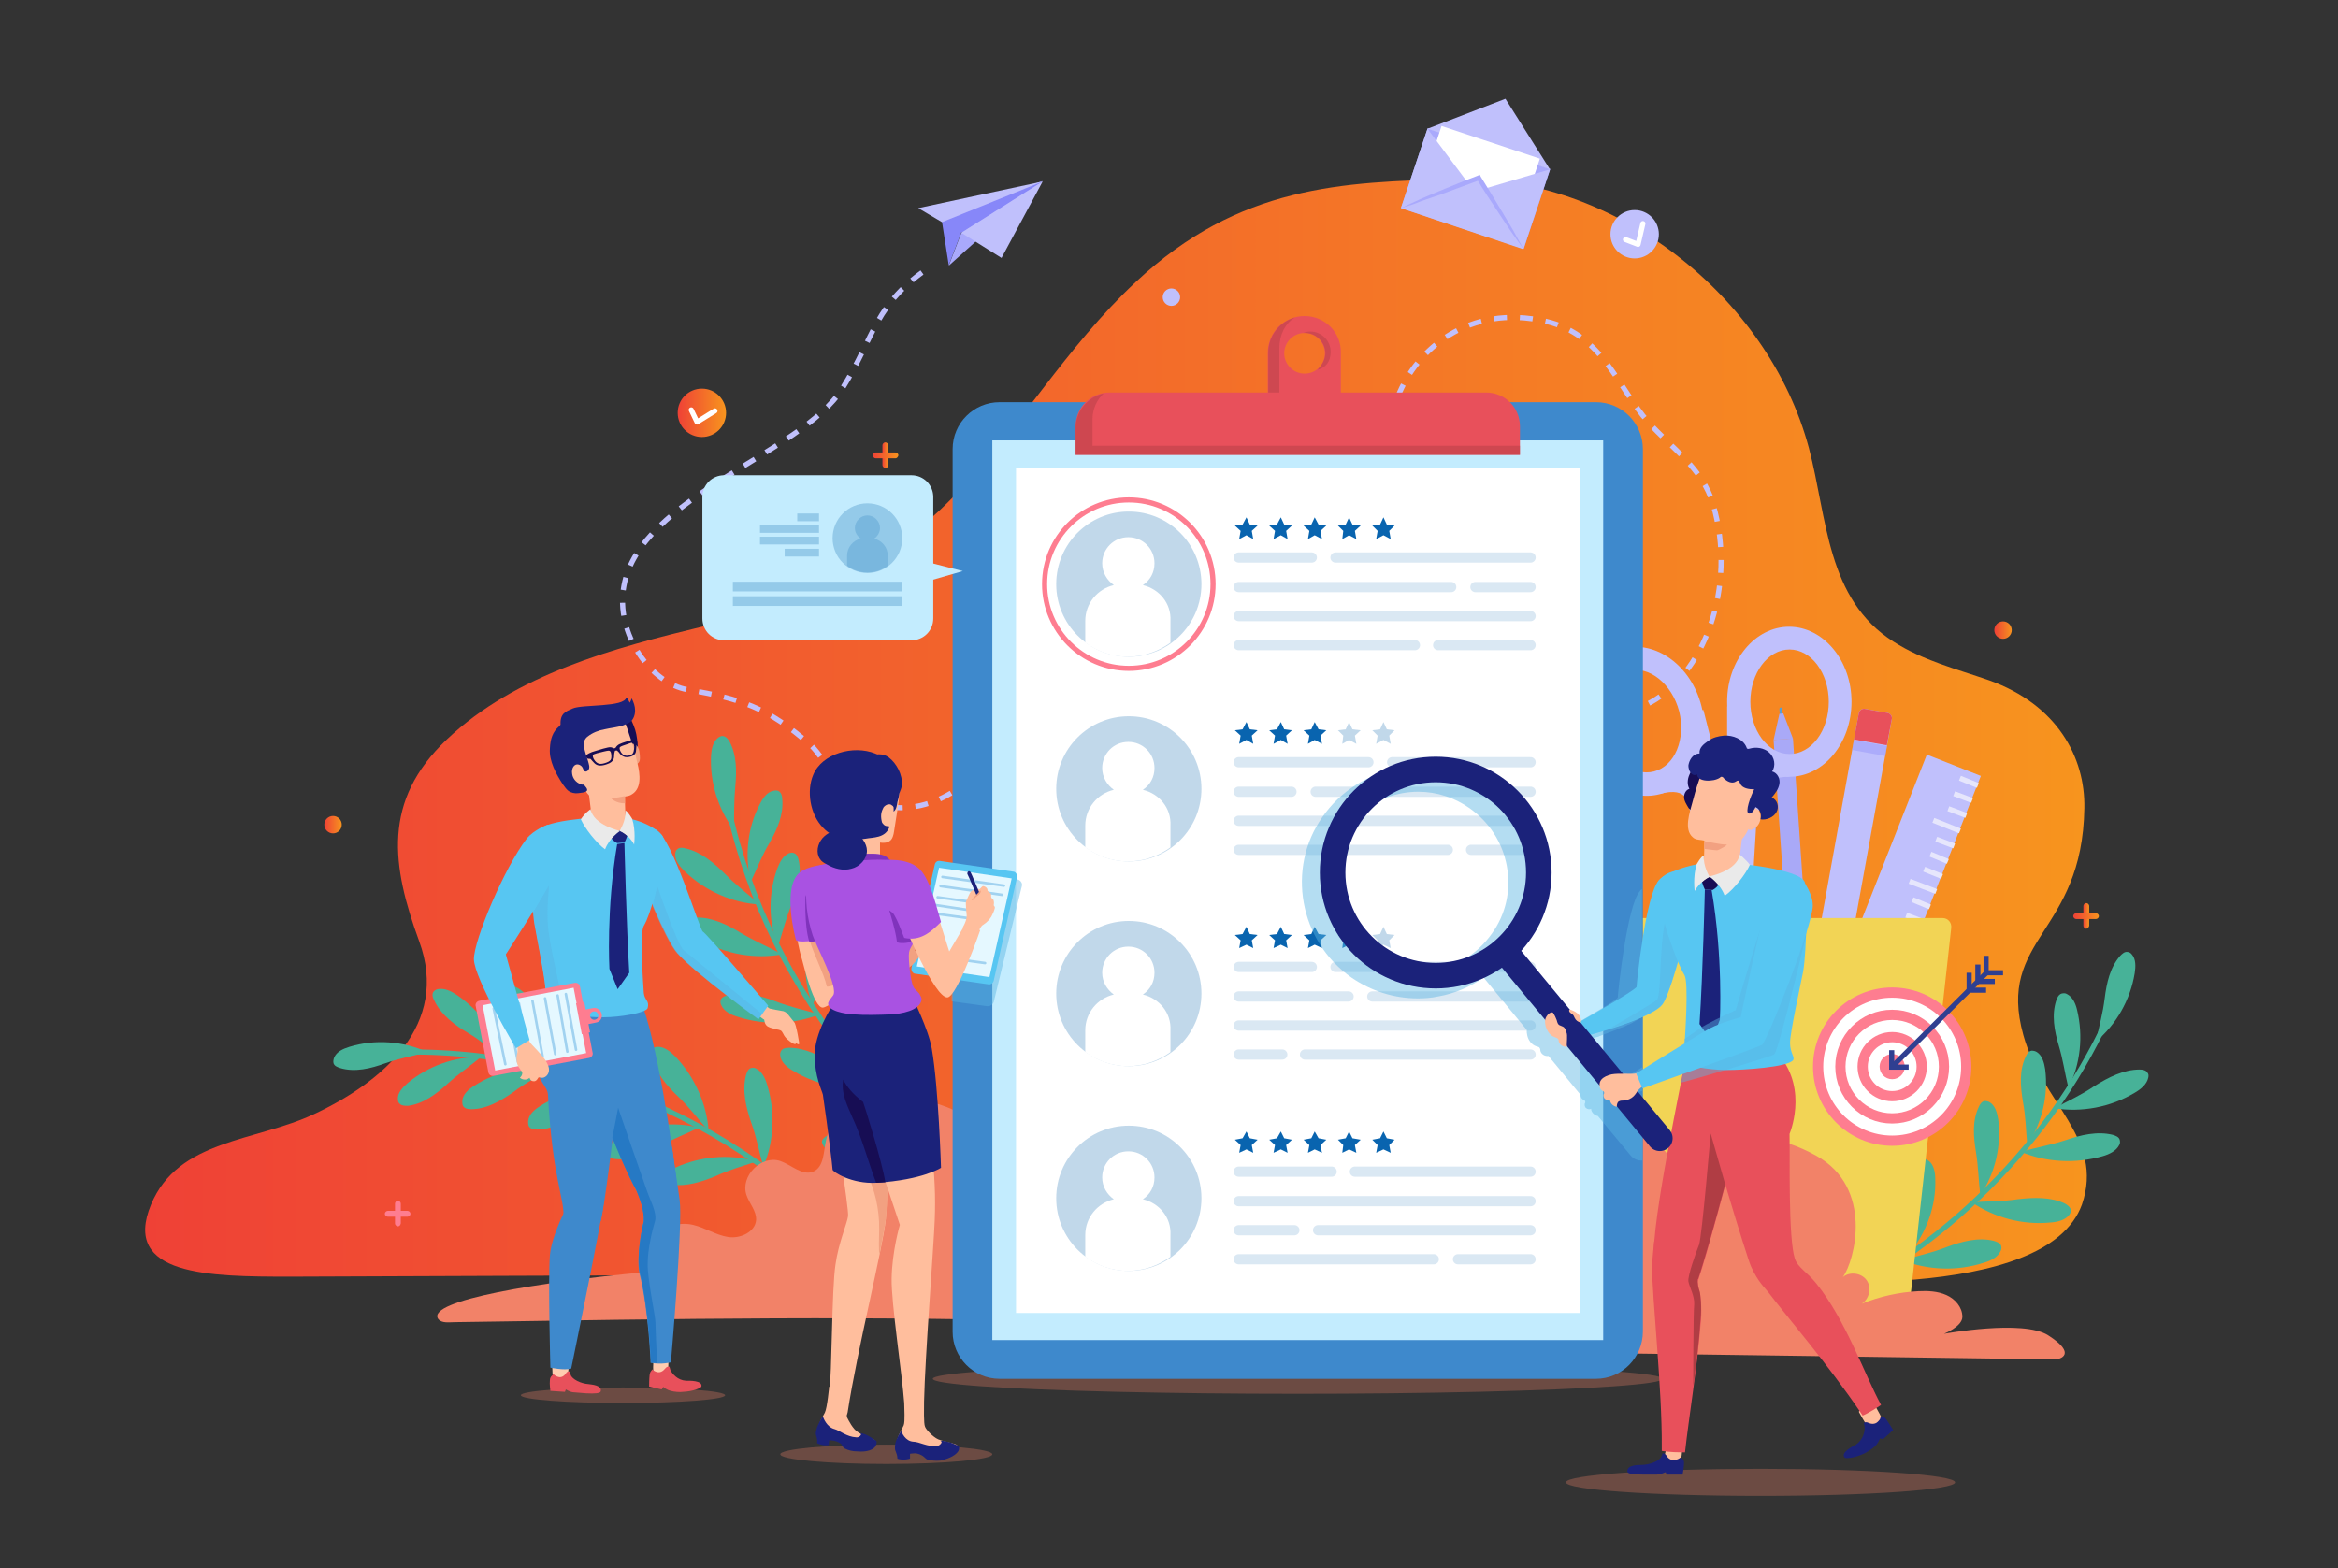 <?xml version="1.0" encoding="utf-8"?>
<!-- Generator: Adobe Illustrator 19.0.0, SVG Export Plug-In . SVG Version: 6.00 Build 0)  -->
<svg version="1.1" xmlns="http://www.w3.org/2000/svg" xmlns:xlink="http://www.w3.org/1999/xlink" x="0px" y="0px"
	 viewBox="0 0 483 324" style="enable-background:new 0 0 483 324;" xml:space="preserve">
<rect x="0" y="0" width="483" height="324" fill="#333333" stroke="none"/>
<style type="text/css">
	.st0{fill:url(#SVGID_1_);}
	.st1{fill:none;stroke:#47B298;stroke-width:1.056;stroke-miterlimit:10;}
	.st2{fill:#47B298;}
	.st3{fill:#599FD2;}
	.st4{fill:#A9A9F7;}
	.st5{fill:#F28268;}
	.st6{fill:none;stroke:#C0C0FC;stroke-width:1.056;stroke-miterlimit:10;stroke-dasharray:2.641;}
	.st7{fill:#88D2FF;}
	.st8{fill:#C0C0FC;}
	.st9{fill:#C0EDFF;}
	.st10{fill:none;stroke:#C0C0FC;stroke-width:1.056;stroke-miterlimit:10;}
	.st11{fill:none;stroke:#C0C0FC;stroke-width:1.056;stroke-miterlimit:10;stroke-dasharray:2.672,2.672;}
	.st12{fill:#E8505B;}
	.st13{opacity:0.5;}
	.st14{fill:#9898F9;}
	.st15{fill:none;stroke:#E6E6FC;stroke-width:1.056;stroke-miterlimit:10;}
	.st16{fill:#F2D455;}
	.st17{opacity:0.3;fill:#F28268;}
	.st18{opacity:0.45;}
	.st19{fill:#B03D44;}
	.st20{fill:#3E89CC;}
	.st21{fill:#C3ECFE;}
	.st22{fill:#FFFFFF;}
	.st23{opacity:0.45;fill:#B03D44;}
	.st24{opacity:0.25;fill:#0964AF;}
	.st25{fill:none;stroke:#FE7D90;stroke-width:1.056;stroke-miterlimit:10;}
	.st26{fill:#0964AF;}
	.st27{opacity:0.15;}
	.st28{fill:none;stroke:#0964AF;stroke-width:2.113;stroke-linecap:round;stroke-linejoin:round;stroke-miterlimit:10;}
	.st29{opacity:0.45;fill:#5AB5E2;}
	.st30{fill:#FFBE9D;}
	.st31{fill:#170D54;}
	.st32{fill:#F2A181;}
	.st33{fill:#FFCCB0;}
	.st34{fill:#57C6F2;}
	.st35{fill:#1B227A;}
	.st36{fill:#EAEAEA;}
	.st37{fill:#FE7D90;}
	.st38{fill:#E5F8FF;}
	.st39{fill:none;stroke:#A1D2F0;stroke-width:0.528;stroke-linecap:round;stroke-linejoin:round;stroke-miterlimit:10;}
	.st40{fill:#2679C4;}
	.st41{fill:#A952E2;}
	.st42{fill:#8033BC;}
	.st43{fill:none;stroke:#1B227A;stroke-width:5.282;stroke-miterlimit:10;}
	.st44{fill:none;stroke:#1B227A;stroke-width:5.282;stroke-linecap:round;stroke-linejoin:round;stroke-miterlimit:10;}
	.st45{fill:#8787F9;}
	.st46{fill:#A9A9FC;}
	.st47{opacity:0.19;fill:#0964AF;}
	.st48{fill:url(#SVGID_2_);}
	.st49{fill:none;stroke:#FFFFFF;stroke-width:1.056;stroke-linecap:round;stroke-linejoin:round;stroke-miterlimit:10;}
	.st50{fill:#FFFFFF;stroke:#FE7D90;stroke-width:2.113;stroke-linecap:round;stroke-linejoin:round;stroke-miterlimit:10;}
	.st51{fill:none;stroke:#FE7D90;stroke-width:2.113;stroke-linecap:round;stroke-linejoin:round;stroke-miterlimit:10;}
	.st52{fill:none;stroke:#2F3F91;stroke-width:1.056;stroke-miterlimit:10;}
	.st53{fill:url(#SVGID_3_);}
	.st54{fill:url(#SVGID_4_);}
	.st55{fill:url(#SVGID_5_);}
	.st56{fill:url(#SVGID_6_);}
	.st57{fill:url(#SVGID_7_);}
	.st58{fill:url(#SVGID_8_);}
</style>
<g id="OBJECTS">
	<g>
		<linearGradient id="SVGID_1_" gradientUnits="userSpaceOnUse" x1="29.763" y1="151.159" x2="430.967" y2="151.159">
			<stop  offset="0" style="stop-color:#EF4136"/>
			<stop  offset="1" style="stop-color:#F7941E"/>
		</linearGradient>
		<path class="st0" d="M418,213.9c-5.6-20.1,12.2-20.9,12.6-46.9c0.2-10.6-5.7-21.4-19.6-26.4c-6.9-2.4-13.7-4.1-19.8-8
			c-13.9-8.8-13.7-25.6-17.5-40c-8.4-31.5-40.5-56.5-73-55.6c-23.5,0.6-44.7,1.3-66,21.2c-14.6,13.6-24.1,30.4-37.7,44.4
			c-14.4,14.9-31.9,22-51.6,26.8c-18.6,4.5-38.9,9.9-53.1,23.4c-13.4,12.7-11.4,26.1-5.7,41.7c6.3,17.2-7.4,29-21.7,35.7
			c-12.1,5.7-28.1,5.2-33.7,18.7c-6.1,14.7,12,14.9,28.7,14.9c16.8,0,233.7-1.3,294.4,0.5c16.3,0.5,68.4,4.9,75.8-15.4
			C434.8,235.2,421.9,228,418,213.9z"/>
	</g>
	<g>
		<path class="st1" d="M436.6,207.7c-12.1,28.2-35.5,51.2-63.5,63.7"/>
		<g>
			<g>
				<path class="st2" d="M433,215.2c4.2-3.5,7.1-8.6,8-14.1c0.2-1.3,0.3-2.9-0.6-3.9c-0.2-0.3-0.6-0.5-0.9-0.5
					c-0.6-0.1-1.1,0.4-1.5,0.8c-2.1,2.4-2.8,5.6-3.2,8.8C434.4,209.5,433.7,211.8,433,215.2"/>
			</g>
			<g>
				<path class="st2" d="M427.3,224.8c2.5-4.9,3.1-10.7,1.8-16.1c-0.3-1.3-0.9-2.7-2.1-3.3c-0.3-0.2-0.7-0.2-1.1-0.1
					c-0.6,0.2-0.9,0.8-1.1,1.4c-1,3-0.4,6.3,0.5,9.3C426.2,219,426.5,221.4,427.3,224.8"/>
			</g>
			<g>
				<path class="st2" d="M418.8,236.6c3.1-4.6,4.4-10.3,3.7-15.7c-0.2-1.3-0.6-2.8-1.7-3.5c-0.3-0.2-0.7-0.3-1.1-0.3
					c-0.6,0.1-1,0.7-1.2,1.2c-1.4,2.9-1.1,6.2-0.6,9.3C418.5,230.8,418.5,233.2,418.8,236.6"/>
			</g>
			<g>
				<path class="st2" d="M409.1,247c3.1-4.6,4.4-10.3,3.7-15.7c-0.2-1.3-0.6-2.8-1.7-3.5c-0.3-0.2-0.7-0.3-1.1-0.3
					c-0.6,0.1-1,0.7-1.2,1.2c-1.4,2.9-1.1,6.2-0.6,9.3C408.7,241.1,408.7,243.5,409.1,247"/>
			</g>
			<g>
				<path class="st2" d="M394.5,258.9c3.5-4.2,5.5-9.8,5.3-15.3c0-1.3-0.3-2.9-1.3-3.7c-0.3-0.2-0.7-0.4-1-0.4c-0.6,0-1,0.6-1.3,1.1
					c-1.6,2.7-1.8,6.1-1.6,9.2C394.8,253.1,394.5,255.5,394.5,258.9"/>
			</g>
			<g>
				<path class="st2" d="M383.1,266.5c3.5-3.8,5.7-9,6.2-14.5c0.1-1.3,0.1-2.9-0.7-3.8c-0.2-0.3-0.5-0.5-0.8-0.5
					c-0.5,0-0.9,0.4-1.3,0.9c-1.7,2.5-2.2,5.8-2.3,9C383.9,260.8,383.5,263.1,383.1,266.5"/>
			</g>
			<g>
				<path class="st2" d="M424.4,229c5.6,0.9,11.6-0.2,16.6-3.2c1.2-0.7,2.5-1.7,2.8-3.1c0.1-0.4,0.1-0.8-0.2-1.1
					c-0.3-0.5-1-0.6-1.6-0.6c-3.3,0-6.4,1.6-9.3,3.4C429.9,226.3,427.6,227.3,424.4,229"/>
			</g>
			<g>
				<path class="st2" d="M417.5,238c5.2,2.2,11.3,2.5,16.9,0.9c1.4-0.4,2.8-1.1,3.4-2.3c0.2-0.3,0.2-0.7,0.1-1.1
					c-0.2-0.6-0.8-0.8-1.4-1c-3.2-0.8-6.6,0-9.8,1.1C423.6,236.6,421.1,237,417.5,238"/>
			</g>
			<g>
				<path class="st2" d="M407.3,248.4c4.7,3.2,10.6,4.8,16.4,4.2c1.4-0.1,3-0.5,3.8-1.6c0.2-0.3,0.4-0.7,0.3-1
					c-0.1-0.6-0.7-1-1.2-1.3c-2.9-1.4-6.5-1.3-9.8-0.9C413.5,248.3,411,248.2,407.3,248.4"/>
			</g>
			<g>
				<path class="st2" d="M393,260.4c5.3,2.1,11.4,2.3,16.9,0.5c1.4-0.4,2.8-1.1,3.4-2.4c0.2-0.4,0.2-0.7,0.1-1.1
					c-0.2-0.6-0.9-0.8-1.5-1c-3.2-0.8-6.6,0.1-9.8,1.3C399,258.9,396.5,259.4,393,260.4"/>
			</g>
			<g>
				<path class="st2" d="M381.5,267.3c3.7,4.2,9.1,7.2,14.9,8.1c1.4,0.2,3,0.3,4.1-0.6c0.3-0.2,0.5-0.6,0.6-0.9
					c0.1-0.6-0.4-1.1-0.9-1.5c-2.5-2.1-6-2.9-9.3-3.2C387.5,268.7,385,268,381.5,267.3"/>
			</g>
		</g>
	</g>
	<g>
		<g>
			<path class="st3" d="M368,148.3c-0.1,0-0.3-0.1-0.3-0.3l-0.1-1.5c0-0.2,0.1-0.3,0.3-0.3c0.2,0,0.3,0.1,0.3,0.3l0.1,1.5
				C368.4,148.2,368.3,148.3,368,148.3C368.1,148.3,368.1,148.3,368,148.3z"/>
		</g>
		<g>
			<g>
				<polygon class="st4" points="374.8,216.9 370.8,217.2 366.4,152.9 368.4,152.7 370.4,152.6 				"/>
			</g>
		</g>
		<polygon class="st4" points="368.4,147.4 367.6,147.5 366.4,152.9 370.4,152.6 		"/>
	</g>
	<g>
		<path class="st1" d="M149.8,163.4c7.1,38.7,34.1,73.3,70,89.5"/>
		<g>
			<g>
				<path class="st2" d="M151.6,171.5c-3.3-4.4-5-10-4.7-15.5c0.1-1.3,0.4-2.8,1.5-3.6c0.3-0.2,0.7-0.4,1-0.3c0.6,0.1,1,0.6,1.3,1.1
					c1.5,2.8,1.5,6.1,1.2,9.3C151.6,165.7,151.7,168.1,151.6,171.5"/>
			</g>
			<g>
				<path class="st2" d="M155.1,182.2c-1.3-5.3-0.7-11.2,1.9-16.1c0.6-1.2,1.5-2.5,2.8-2.7c0.4-0.1,0.8-0.1,1.1,0.1
					c0.5,0.3,0.7,1,0.7,1.6c0.3,3.2-1,6.2-2.6,9C157.4,176.8,156.6,179,155.1,182.2"/>
			</g>
			<g>
				<path class="st2" d="M160.7,195.6c-2-5.1-2-11-0.1-16.2c0.5-1.3,1.2-2.6,2.4-3.1c0.4-0.1,0.7-0.2,1.1,0c0.5,0.2,0.8,0.9,0.9,1.5
					c0.7,3.1-0.3,6.3-1.5,9.2C162.3,189.9,161.8,192.3,160.7,195.6"/>
			</g>
			<g>
				<path class="st2" d="M167.9,207.8c-2-5.1-2-11-0.1-16.2c0.5-1.3,1.2-2.6,2.4-3.1c0.4-0.1,0.7-0.2,1.1,0c0.5,0.2,0.8,0.9,0.9,1.5
					c0.7,3.1-0.3,6.3-1.5,9.2C169.5,202.2,169,204.6,167.9,207.8"/>
			</g>
			<g>
				<path class="st2" d="M179.4,222.7c-2.5-4.9-3.1-10.7-1.8-16.1c0.3-1.3,0.9-2.7,2.1-3.3c0.3-0.2,0.7-0.2,1.1-0.1
					c0.6,0.2,0.9,0.8,1.1,1.4c1,3,0.4,6.3-0.5,9.3C180.4,217,180.2,219.4,179.4,222.7"/>
			</g>
			<g>
				<path class="st2" d="M188.9,232.7c-2.5-4.4-3.6-10.1-2.8-15.5c0.2-1.3,0.6-2.8,1.6-3.6c0.3-0.2,0.6-0.3,0.9-0.3
					c0.5,0.1,0.8,0.6,1,1.2c1.1,2.8,0.8,6.1,0.3,9.2C189.3,226.9,189.2,229.3,188.9,232.7"/>
			</g>
			<g>
				<path class="st2" d="M157,186.9c-5.7-0.3-11.3-2.8-15.5-6.8c-1-1-2.1-2.2-2-3.6c0-0.4,0.1-0.8,0.4-1c0.4-0.4,1.1-0.4,1.7-0.2
					c3.2,0.7,5.9,3,8.3,5.4C152.2,183,154.2,184.5,157,186.9"/>
			</g>
			<g>
				<path class="st2" d="M161.6,197.2c-5.6,1-11.6,0-16.7-2.9c-1.2-0.7-2.5-1.7-2.8-3c-0.1-0.4-0.1-0.8,0.1-1.1
					c0.3-0.5,1-0.6,1.6-0.6c3.3-0.1,6.5,1.5,9.3,3.2C156,194.5,158.4,195.5,161.6,197.2"/>
			</g>
			<g>
				<path class="st2" d="M169.3,209.6c-5.3,2.1-11.4,2.3-16.9,0.5c-1.4-0.4-2.8-1.1-3.4-2.4c-0.2-0.4-0.2-0.7-0.1-1.1
					c0.2-0.6,0.9-0.8,1.5-1c3.2-0.8,6.6,0.1,9.8,1.3C163.3,208.1,165.8,208.6,169.3,209.6"/>
			</g>
			<g>
				<path class="st2" d="M180.5,224.6c-5.6,0.9-11.6-0.3-16.6-3.3c-1.2-0.7-2.5-1.7-2.7-3.1c-0.1-0.4,0-0.8,0.2-1.1
					c0.3-0.5,1-0.6,1.6-0.6c3.3,0,6.4,1.6,9.2,3.4C175,221.8,177.3,222.8,180.5,224.6"/>
			</g>
			<g>
				<path class="st2" d="M190.3,233.9c-4.6,3.3-10.5,5-16.3,4.5c-1.4-0.1-3-0.4-3.8-1.5c-0.2-0.3-0.4-0.7-0.4-1
					c0.1-0.6,0.6-1,1.2-1.3c2.9-1.5,6.5-1.5,9.8-1.1C184.1,233.9,186.6,233.7,190.3,233.9"/>
			</g>
		</g>
	</g>
	<g>
		<path class="st1" d="M80,217.5c39.3-1.8,79.1,16.8,102.9,48.1"/>
		<g>
			<g>
				<path class="st2" d="M88.3,217.4c-5-2.3-10.9-2.7-16.1-1.1c-1.3,0.4-2.7,1-3.2,2.3c-0.1,0.3-0.2,0.7-0.1,1.1
					c0.2,0.6,0.8,0.8,1.4,1c3,0.9,6.3,0.1,9.3-1C82.5,218.7,84.9,218.3,88.3,217.4"/>
			</g>
			<g>
				<path class="st2" d="M99.4,218.4c-5.5-0.1-11,1.9-15.2,5.4c-1,0.9-2.1,2-2,3.3c0,0.4,0.1,0.8,0.4,1c0.4,0.4,1.1,0.4,1.7,0.4
					c3.1-0.4,5.8-2.4,8.2-4.6C94.7,221.9,96.7,220.6,99.4,218.4"/>
			</g>
			<g>
				<path class="st2" d="M113.7,220.9c-5.5-0.8-11.2,0.5-15.8,3.5c-1.1,0.7-2.3,1.7-2.4,3.1c0,0.4,0,0.8,0.2,1.1
					c0.4,0.5,1,0.6,1.6,0.6c3.2,0,6.1-1.7,8.7-3.5C108.6,223.7,110.8,222.7,113.7,220.9"/>
			</g>
			<g>
				<path class="st2" d="M127.3,225.1c-5.5-0.8-11.2,0.5-15.8,3.5c-1.1,0.7-2.3,1.7-2.4,3.1c0,0.4,0,0.8,0.2,1.1
					c0.4,0.5,1,0.6,1.6,0.6c3.2,0,6.1-1.7,8.7-3.5C122.2,228,124.4,226.9,127.3,225.1"/>
			</g>
			<g>
				<path class="st2" d="M144.4,233c-5.3-1.3-11.2-0.7-16.1,1.9c-1.2,0.6-2.5,1.5-2.7,2.8c-0.1,0.4-0.1,0.8,0.1,1.1
					c0.3,0.5,1,0.7,1.6,0.7c3.2,0.3,6.2-1,9-2.6C139,235.3,141.3,234.5,144.4,233"/>
			</g>
			<g>
				<path class="st2" d="M156.3,240c-4.9-1.5-10.6-1.2-15.7,0.8c-1.3,0.5-2.6,1.2-3.1,2.3c-0.1,0.3-0.2,0.7-0.1,1
					c0.2,0.5,0.8,0.7,1.4,0.7c3,0.4,6.2-0.6,9.1-1.8C150.7,241.7,153,241.1,156.3,240"/>
			</g>
			<g>
				<path class="st2" d="M104.5,219.2c-1.6-5.4-5.3-10.3-10.1-13.6c-1.2-0.8-2.6-1.5-4-1.2c-0.4,0.1-0.7,0.3-0.9,0.6
					c-0.3,0.5-0.1,1.2,0.2,1.7c1.4,3,4.2,5.1,7.1,6.8S101.5,217.1,104.5,219.2"/>
			</g>
			<g>
				<path class="st2" d="M115.5,221.4c-0.3-5.7-2.7-11.3-6.6-15.6c-1-1.1-2.2-2.1-3.6-2.1c-0.4,0-0.8,0.1-1,0.4
					c-0.4,0.4-0.4,1.1-0.3,1.7c0.6,3.2,2.9,6,5.2,8.3C111.7,216.6,113.1,218.7,115.5,221.4"/>
			</g>
			<g>
				<path class="st2" d="M129.4,226.1c0.9-5.6-0.3-11.6-3.3-16.6c-0.7-1.2-1.7-2.5-3.1-2.7c-0.4-0.1-0.8,0-1.1,0.2
					c-0.5,0.3-0.6,1-0.6,1.6c0,3.3,1.6,6.4,3.5,9.2C126.5,220.6,127.6,222.9,129.4,226.1"/>
			</g>
			<g>
				<path class="st2" d="M146.4,233.7c-0.4-5.6-2.9-11.2-6.9-15.4c-1-1-2.2-2-3.6-2c-0.4,0-0.8,0.1-1,0.4c-0.4,0.4-0.4,1.1-0.2,1.7
					c0.7,3.2,3,5.9,5.4,8.2C142.5,228.9,144,231,146.4,233.7"/>
			</g>
			<g>
				<path class="st2" d="M157.7,241.1c2.2-5.2,2.5-11.3,0.8-16.9c-0.4-1.4-1.1-2.8-2.3-3.4c-0.3-0.2-0.7-0.2-1.1-0.1
					c-0.6,0.2-0.8,0.9-1,1.5c-0.8,3.2,0,6.6,1.1,9.8C156.3,235,156.7,237.6,157.7,241.1"/>
			</g>
		</g>
	</g>
	<g>
		<path class="st5" d="M204.3,234.2c-5.7-5.3-13.7-8-21.5-7.3c-5.3,0.5-11,3.3-12.1,8.5c-0.6,2.5-0.4,5.7-2.7,6.7
			c-2.3,0.9-4.5-1.4-6.8-2.2c-3.9-1.3-8.3,3.1-7,7c0.6,1.8,2.1,3.3,2,5.2c-0.2,2.5-3.3,3.9-5.8,3.5c-2.5-0.4-4.7-1.9-7.2-2.5
			c-2.5-0.6-5.6,0-6.5,2.4c-0.8,2.1,0.6,5-1.1,6.5c-0.7,0.7-1.8,0.8-2.7,0.9c-21.3,2-44.8,5.8-42.4,9.6c0.7,1,2.3,0.7,3.5,0.7
			c45.3-0.7,86.5-1.4,131.9,0"/>
	</g>
	<path class="st6" d="M209.6,147.8c-3.2,9-12.6,19.1-23.4,19.1c-12.2,0-15.2-9.9-18.8-13c-8.8-7.7-14.2-9.5-25.4-11.4
		c-7.3-1.2-15-11.4-13.1-21.5c3.4-18.4,36.7-27.2,45.1-40.7c6.9-11,6.5-17.5,18.5-25.4"/>
	<g>
		<polyline class="st7" points="355.4,162.9 368.8,215.6 366.2,216.3 349.6,164.4 		"/>
		<g>
			<path class="st8" d="M342.9,164.1c-6.9,1.8-14.2-3.6-16.3-11.9c-2.1-8.3,1.7-16.5,8.6-18.2c6.9-1.8,14.2,3.6,16.3,11.9
				C353.6,154.2,349.8,162.4,342.9,164.1z M336.4,138.6c-4.3,1.1-6.6,6.7-5.2,12.4c1.5,5.8,6.2,9.5,10.5,8.4
				c4.3-1.1,6.6-6.7,5.2-12.4C345.4,141.3,340.7,137.5,336.4,138.6z"/>
		</g>
		<g>
			<path class="st9" d="M350,149.5c0.2,0.9,4.1,16,4.1,16c0.2,0.8-0.3,1.6-1.1,1.8l0,0c-0.8,0.2-1.6-0.3-1.8-1.1l-0.5-1.8
				c0,0-2.1-4.6-8.1-2.7c0,0,7.1-0.9,7.3-0.9C350.2,160.9,349.8,148.6,350,149.5z"/>
			<path class="st8" d="M353.6,169.6c-2.1,0.5-4.2-0.7-4.7-2.8c0,0-0.2-1.3-0.7-2c-0.8-1.1-2.3-1.5-5.2-0.8l-0.7-4.1
				c1.5-0.5,2.6-1.2,3.8-1.1c0.6-0.1,1.2-0.1,1.6-0.2c0-1.2,0-2.9,0-4.1c0-1.3,1.7-2.8,1.7-3.8c0-1.7-1.8-3.5,0.4-3.7l2.1-0.3
				l4.6,18.1C356.9,167,355.6,169.1,353.6,169.6z"/>
		</g>
		<g>
			<polyline class="st8" points="357.3,162.4 357.4,216.8 360,216.8 363.3,162.4 			"/>
			<g>
				<path class="st8" d="M356.8,145c0-8.6,5.8-15.5,12.8-15.5c7.1,0,12.9,7,12.9,15.5c0,8.6-5.8,15.5-12.8,15.5
					C362.6,160.5,356.8,153.6,356.8,145z M361.6,145c0,5.9,3.6,10.8,8.1,10.8c4.5,0,8.1-4.8,8.1-10.8c0-5.9-3.6-10.8-8.1-10.8
					C365.2,134.2,361.6,139.1,361.6,145z"/>
			</g>
			<g>
				<path class="st8" d="M359.2,148.1c0,0.9,0,16.5,0,16.5c0,0.8,0.7,1.5,1.5,1.5l0,0c0.8,0,1.5-0.7,1.5-1.5l0-1.9
					c0,0,0.9-5,7.2-4.6c0,0-7.1,0.9-7.3,1C361.9,159.2,359.2,147.2,359.2,148.1z"/>
				<path class="st8" d="M360.7,168.5c2.1,0,3.9-1.7,3.9-3.9c0,0-0.1-1.3,0.2-2.1c0.5-1.2,1.9-2,4.9-2l-0.3-4.1
					c-1.6-0.1-2.8-0.5-4-0.1c-0.6,0.1-1.2,0.2-1.6,0.2c-0.3-1.2-0.7-2.8-1-4c-0.3-1.3-2.4-2.3-2.6-3.2c-0.4-1.7,0.9-3.8-1.3-3.5
					l-2.1,0.2l0,18.7C356.8,166.8,358.6,168.5,360.7,168.5z"/>
			</g>
		</g>
	</g>
	<g>
		<g>
			<path class="st10" d="M287.6,85.7c0.1-0.4,0.2-0.9,0.3-1.3"/>
			<path class="st11" d="M288.8,81.9c3.8-9.6,14.5-19.2,30.6-15.5c11.7,2.7,14.8,13.7,21.1,20.8c4.7,5.3,11.3,9.6,13.4,17
				c5,17.1-1.8,35.7-14,41.5c-6.7,3.2-23.5,1.8-32.1-1.2"/>
			<path class="st10" d="M306.6,144c-0.4-0.2-0.8-0.4-1.2-0.5"/>
		</g>
	</g>
	<g>
		<g>
			<path class="st8" d="M380.2,207.2l-6.8-1.2l10.6-58.6c0.1-0.6,0.7-1.1,1.4-0.9l4.5,0.8c0.6,0.1,1.1,0.7,0.9,1.4L380.2,207.2z"/>
		</g>
		<g>
			<path class="st12" d="M389.8,154l-6.8-1.2l1-5.4c0.1-0.6,0.7-1.1,1.4-0.9l4.5,0.8c0.6,0.1,1.1,0.7,0.9,1.4L389.8,154z"/>
		</g>
		<g class="st13">
			<g>
				
					<rect x="382.8" y="153.4" transform="matrix(0.984 0.178 -0.178 0.984 33.599 -66.189)" class="st14" width="7" height="2.1"/>
			</g>
		</g>
	</g>
	<g>
		
			<rect x="385.9" y="155.8" transform="matrix(0.93 0.367 -0.367 0.93 96.351 -130.595)" class="st8" width="12" height="64.9"/>
		<g>
			<line class="st15" x1="404.9" y1="160.8" x2="408.6" y2="162.3"/>
			<line class="st15" x1="403.7" y1="164" x2="407.4" y2="165.4"/>
			<line class="st15" x1="402.5" y1="167.1" x2="406.2" y2="168.5"/>
			<line class="st15" x1="399.4" y1="169.5" x2="404.9" y2="171.7"/>
			<line class="st15" x1="400" y1="173.4" x2="403.7" y2="174.8"/>
			<line class="st15" x1="398.8" y1="176.5" x2="402.4" y2="178"/>
			<line class="st15" x1="397.5" y1="179.6" x2="401.2" y2="181.1"/>
			<line class="st15" x1="394.5" y1="182.1" x2="400" y2="184.2"/>
			<line class="st15" x1="395.1" y1="185.9" x2="398.7" y2="187.4"/>
			<line class="st15" x1="393.8" y1="189.1" x2="397.5" y2="190.5"/>
			<line class="st15" x1="392.6" y1="192.2" x2="396.3" y2="193.6"/>
			<line class="st15" x1="389.5" y1="194.6" x2="395" y2="196.8"/>
			<line class="st15" x1="390.1" y1="198.5" x2="393.8" y2="199.9"/>
			<line class="st15" x1="388.9" y1="201.6" x2="392.6" y2="203.1"/>
			<line class="st15" x1="387.6" y1="204.7" x2="391.3" y2="206.2"/>
			<line class="st15" x1="384.6" y1="207.2" x2="390.1" y2="209.3"/>
			<line class="st15" x1="385.2" y1="211" x2="388.8" y2="212.5"/>
			<line class="st15" x1="383.9" y1="214.2" x2="387.6" y2="215.6"/>
			<line class="st15" x1="382.7" y1="217.3" x2="386.4" y2="218.8"/>
		</g>
	</g>
	<path class="st16" d="M393.8,275.9h-55.7l-9.4-84.2c-0.1-1.1,0.7-2,1.8-2h70.8c1.1,0,1.9,0.9,1.8,2L393.8,275.9z"/>
	<g>
		<path class="st5" d="M323.9,279.5c33.5,0.5,67.1,0.9,100.6,1.4c1.1,0,4.7-1.1-1.4-5c-5.2-3.3-21.5-0.3-21.5-0.3s3.8-1.5,3.8-3.5
			c0-2-1.5-3.7-3.3-4.5c-1.8-0.8-3.8-0.9-5.8-0.8c-4,0.2-8,1.1-11.7,2.6c1.6-1,2.1-3.4,1-4.9c-1.1-1.5-3.5-1.8-4.9-0.6
			c2.5-3.4,6.4-18.5-5.5-25.1c-15-8.3-26.3-1.5-28.8,3.5c-1.2-4.9-6.9-8.7-10.6-9.6c-8.5-2.1-14-1.5-21.9,2.2
			c-2.8,1.3-6.6,5.8-8.4,8.2c-2.9,3.9-3.4,9-3.5,13.8c-0.1,3.6-0.1,7.3,0,10.9"/>
	</g>
	<g>
		<ellipse class="st17" cx="268.1" cy="284.9" rx="75.4" ry="3.1"/>
		<g>
			<g>
				<path class="st12" d="M269.5,65.3c-4.2,0-7.6,3.4-7.6,7.6v9.7h15.1c0,0,0-7.7,0-9.7C277.1,68.7,273.7,65.3,269.5,65.3z
					 M269.5,77.2c-2.3,0-4.2-1.9-4.2-4.2s1.9-4.2,4.2-4.2c2.3,0,4.2,1.9,4.2,4.2S271.9,77.2,269.5,77.2z"/>
			</g>
		</g>
		<g class="st18">
			<g>
				<path class="st19" d="M273.8,73c0-2.3-1.9-4.2-4.2-4.2c-0.2,0-0.4,0-0.6,0.1c0.6-0.2,0.7-0.4,1.7-0.4c2.3,0,4.2,1.9,4.2,4.2
					c0,2.1-1.1,3.3-2.7,3.7C273,75.5,273.8,74.3,273.8,73z M264.3,81.6v-9.7c0-2.6,1.1-5,3.2-6.3c-3.2,0.9-5.5,3.8-5.5,7.3v9.7h15.1
					c0,0,0-0.4,0-1H264.3z"/>
			</g>
		</g>
		<path class="st20" d="M329.7,284.9H206.5c-5.4,0-9.7-4.4-9.7-9.7V92.8c0-5.4,4.4-9.7,9.7-9.7h123.2c5.4,0,9.7,4.4,9.7,9.7v182.3
			C339.4,280.5,335.1,284.9,329.7,284.9z"/>
		<rect x="205" y="91" class="st21" width="126.2" height="185.9"/>
		<rect x="209.9" y="96.7" class="st22" width="116.5" height="174.6"/>
		<path class="st12" d="M314,94h-91.8v-5.9c0-3.9,3.1-7,7-7H307c3.9,0,7,3.1,7,7V94z"/>
		<path class="st23" d="M225.7,92.1v-5.5c0-2.1,0.9-4,2.3-5.3c-3.3,0.7-5.8,3.7-5.8,7.2V94H314v-1.9H225.7z"/>
		<g>
			<g>
				<circle class="st24" cx="233.2" cy="120.7" r="15"/>
				<circle class="st25" cx="233.2" cy="120.7" r="17.4"/>
				<path class="st22" d="M236.1,120.9c1.5-1,2.4-2.6,2.4-4.5c0-3-2.4-5.4-5.4-5.4c-3,0-5.4,2.4-5.4,5.4c0,1.9,1,3.5,2.4,4.5
					c-3.4,0.8-5.9,3.8-5.9,7.4v4.5c2.5,1.8,5.5,2.9,8.8,2.9c3.3,0,6.3-1.1,8.8-2.9v-4.5C242,124.7,239.5,121.7,236.1,120.9z"/>
			</g>
			<g>
				<polygon class="st26" points="257.5,106.9 258.2,108.4 259.8,108.6 258.6,109.7 258.9,111.4 257.5,110.6 256,111.4 256.3,109.7 
					255.1,108.6 256.7,108.4 				"/>
				<polygon class="st26" points="264.6,106.9 265.3,108.4 266.9,108.6 265.7,109.7 266,111.4 264.6,110.6 263.1,111.4 263.4,109.7 
					262.2,108.6 263.8,108.4 				"/>
				<polygon class="st26" points="271.6,106.9 272.4,108.4 274,108.6 272.8,109.7 273.1,111.4 271.6,110.6 270.2,111.4 270.5,109.7 
					269.3,108.6 270.9,108.4 				"/>
				<polygon class="st26" points="278.7,106.9 279.4,108.4 281.1,108.6 279.9,109.7 280.2,111.4 278.7,110.6 277.3,111.4 
					277.5,109.7 276.4,108.6 278,108.4 				"/>
				<polygon class="st26" points="285.8,106.9 286.5,108.4 288.1,108.6 287,109.7 287.3,111.4 285.8,110.6 284.3,111.4 284.6,109.7 
					283.5,108.6 285.1,108.4 				"/>
				<g class="st27">
					<line class="st28" x1="255.9" y1="115.2" x2="271" y2="115.2"/>
					<line class="st28" x1="304.8" y1="121.3" x2="316.2" y2="121.3"/>
					<line class="st28" x1="255.9" y1="121.3" x2="299.8" y2="121.3"/>
					<line class="st28" x1="255.9" y1="127.3" x2="316.2" y2="127.3"/>
					<line class="st28" x1="297.1" y1="133.3" x2="316.2" y2="133.3"/>
					<line class="st28" x1="255.9" y1="133.3" x2="292.3" y2="133.3"/>
					<line class="st28" x1="275.9" y1="115.2" x2="316.2" y2="115.2"/>
				</g>
			</g>
			<g>
				<circle class="st24" cx="233.2" cy="163" r="15"/>
				<path class="st22" d="M236.1,163.2c1.5-1,2.4-2.6,2.4-4.5c0-3-2.4-5.4-5.4-5.4c-3,0-5.4,2.4-5.4,5.4c0,1.9,1,3.5,2.4,4.5
					c-3.4,0.8-5.9,3.8-5.9,7.4v4.5c2.5,1.8,5.5,2.9,8.8,2.9c3.3,0,6.3-1.1,8.8-2.9v-4.5C242,167,239.5,164,236.1,163.2z"/>
			</g>
			<g>
				<polygon class="st26" points="257.5,149.2 258.2,150.7 259.8,150.9 258.6,152 258.9,153.7 257.5,152.9 256,153.7 256.3,152 
					255.1,150.9 256.7,150.7 				"/>
				<polygon class="st26" points="264.6,149.2 265.3,150.7 266.9,150.9 265.7,152 266,153.7 264.6,152.9 263.1,153.7 263.4,152 
					262.2,150.9 263.8,150.7 				"/>
				<polygon class="st26" points="271.6,149.2 272.4,150.7 274,150.9 272.8,152 273.1,153.7 271.6,152.9 270.2,153.7 270.5,152 
					269.3,150.9 270.9,150.7 				"/>
				<polygon class="st24" points="278.7,149.2 279.4,150.7 281.1,150.9 279.9,152 280.2,153.7 278.7,152.9 277.3,153.7 277.5,152 
					276.4,150.9 278,150.7 				"/>
				<polygon class="st24" points="285.8,149.2 286.5,150.7 288.1,150.9 287,152 287.3,153.7 285.8,152.9 284.3,153.7 284.6,152 
					283.5,150.9 285.1,150.7 				"/>
				<g class="st27">
					<line class="st28" x1="255.9" y1="157.5" x2="282.7" y2="157.5"/>
					<line class="st28" x1="271.8" y1="163.6" x2="316.2" y2="163.6"/>
					<line class="st28" x1="255.9" y1="163.6" x2="266.8" y2="163.6"/>
					<line class="st28" x1="255.9" y1="169.6" x2="316.2" y2="169.6"/>
					<line class="st28" x1="303.9" y1="175.6" x2="316.2" y2="175.6"/>
					<line class="st28" x1="255.9" y1="175.6" x2="299.1" y2="175.6"/>
					<line class="st28" x1="287.6" y1="157.5" x2="316.2" y2="157.5"/>
				</g>
			</g>
			<g>
				<circle class="st24" cx="233.2" cy="205.3" r="15"/>
				<path class="st22" d="M236.1,205.5c1.5-1,2.4-2.6,2.4-4.5c0-3-2.4-5.4-5.4-5.4c-3,0-5.4,2.4-5.4,5.4c0,1.9,1,3.5,2.4,4.5
					c-3.4,0.8-5.9,3.8-5.9,7.4v4.5c2.5,1.8,5.5,2.9,8.8,2.9c3.3,0,6.3-1.1,8.8-2.9v-4.5C242,209.3,239.5,206.3,236.1,205.5z"/>
			</g>
			<g>
				<polygon class="st26" points="257.5,191.5 258.2,193 259.8,193.2 258.6,194.3 258.9,195.9 257.5,195.2 256,195.9 256.3,194.3 
					255.1,193.2 256.7,193 				"/>
				<polygon class="st26" points="264.6,191.5 265.3,193 266.9,193.2 265.7,194.3 266,195.9 264.6,195.2 263.1,195.9 263.4,194.3 
					262.2,193.2 263.8,193 				"/>
				<polygon class="st26" points="271.6,191.5 272.4,193 274,193.2 272.8,194.3 273.1,195.9 271.6,195.2 270.2,195.9 270.5,194.3 
					269.3,193.2 270.9,193 				"/>
				<polygon class="st26" points="278.7,191.5 279.4,193 281.1,193.2 279.9,194.3 280.2,195.9 278.7,195.2 277.3,195.9 277.5,194.3 
					276.4,193.2 278,193 				"/>
				<polygon class="st24" points="285.8,191.5 286.5,193 288.1,193.2 287,194.3 287.3,195.9 285.8,195.2 284.3,195.9 284.6,194.3 
					283.5,193.2 285.1,193 				"/>
				<g class="st27">
					<line class="st28" x1="255.9" y1="199.8" x2="271" y2="199.8"/>
					<line class="st28" x1="283.5" y1="205.9" x2="316.2" y2="205.9"/>
					<line class="st28" x1="255.9" y1="205.9" x2="278.6" y2="205.9"/>
					<line class="st28" x1="255.9" y1="211.9" x2="316.2" y2="211.9"/>
					<line class="st28" x1="269.6" y1="217.9" x2="316.2" y2="217.9"/>
					<line class="st28" x1="255.9" y1="217.9" x2="264.9" y2="217.9"/>
					<line class="st28" x1="275.9" y1="199.8" x2="316.2" y2="199.8"/>
				</g>
			</g>
			<g>
				<circle class="st24" cx="233.2" cy="247.6" r="15"/>
				<path class="st22" d="M236.1,247.8c1.5-1,2.4-2.6,2.4-4.5c0-3-2.4-5.4-5.4-5.4c-3,0-5.4,2.4-5.4,5.4c0,1.9,1,3.5,2.4,4.5
					c-3.4,0.8-5.9,3.8-5.9,7.4v4.5c2.5,1.8,5.5,2.9,8.8,2.9c3.3,0,6.3-1.1,8.8-2.9v-4.5C242,251.6,239.5,248.6,236.1,247.8z"/>
			</g>
			<g>
				<polygon class="st26" points="257.5,233.8 258.2,235.2 259.8,235.5 258.6,236.6 258.9,238.2 257.5,237.5 256,238.2 256.3,236.6 
					255.1,235.5 256.7,235.2 				"/>
				<polygon class="st26" points="264.6,233.8 265.3,235.2 266.9,235.5 265.7,236.6 266,238.2 264.6,237.5 263.1,238.2 263.4,236.6 
					262.2,235.5 263.8,235.2 				"/>
				<polygon class="st26" points="271.6,233.8 272.4,235.2 274,235.5 272.8,236.6 273.1,238.2 271.6,237.5 270.2,238.2 270.5,236.6 
					269.3,235.5 270.9,235.2 				"/>
				<polygon class="st26" points="278.7,233.8 279.4,235.2 281.1,235.5 279.9,236.6 280.2,238.2 278.7,237.5 277.3,238.2 
					277.5,236.6 276.4,235.5 278,235.2 				"/>
				<polygon class="st26" points="285.8,233.8 286.5,235.2 288.1,235.5 287,236.6 287.3,238.2 285.8,237.5 284.3,238.2 284.6,236.6 
					283.5,235.5 285.1,235.2 				"/>
				<g class="st27">
					<line class="st28" x1="316.2" y1="260.2" x2="301.2" y2="260.2"/>
					<line class="st28" x1="267.4" y1="254.2" x2="255.9" y2="254.2"/>
					<line class="st28" x1="316.2" y1="254.2" x2="272.3" y2="254.2"/>
					<line class="st28" x1="316.2" y1="248.2" x2="255.9" y2="248.2"/>
					<line class="st28" x1="275.1" y1="242.1" x2="255.9" y2="242.1"/>
					<line class="st28" x1="316.2" y1="242.1" x2="279.9" y2="242.1"/>
					<line class="st28" x1="296.2" y1="260.2" x2="255.9" y2="260.2"/>
				</g>
			</g>
		</g>
		<path class="st29" d="M279.2,202c4.1,2.8,8.8,4.3,13.7,4.3c1.4,0,2.8-0.1,4.2-0.4c3.5-0.6,6.6-2,9.4-3.9l8.9,10.8
			c0,0.4,0,0.7,0.1,1.1c0.2,1,0.9,2,1.9,2.3c0.3,0.1,0.6,0.1,0.7,0.4c0.1,0.1,0.1,0.3,0.1,0.4c0.1,0.8,0.9,1.3,1.7,1.2c0,0,0,0,0,0
			l6.6,8c0,0.4,0.2,0.8,0.5,1c0.2,0.1,0.5,0.2,0.5,0.5c0,0.1,0,0.2-0.1,0.3c-0.1,0.3,0,0.8,0.3,1c0.3,0.2,0.7,0.3,1,0.1
			c0,0.7,0.7,1.4,1.4,1.5l6.8,8.2c0.5,0.6,1.3,1,2.1,1c0.1,0,0.2,0,0.3,0v-6.5l-4.9-5.9c0.1-0.1,0.1-0.1,0.2-0.2
			c0.3-0.3,0.5-0.5,0.9-0.8l0.1,0.3c0,0,1.5-0.5,3.7-1.3v-4.9c-2.8,1.7-5,3.1-5,3.1l0,0.1c-0.1,0-0.1,0-0.2,0.1
			c-0.3,0.1-1.5,0-2.6,0l-6.7-8c1.2-0.3,2.9-0.8,4.6-1.4c0,0,0.1,0,0.1,0c0.2-0.1,0.4-0.1,0.7-0.2c0.1,0,0.2-0.1,0.2-0.1
			c0.2-0.1,0.4-0.1,0.5-0.2c0.1,0,0.2-0.1,0.3-0.1c0.2-0.1,0.3-0.1,0.5-0.2c0.1,0,0.2-0.1,0.3-0.1c0.2-0.1,0.3-0.1,0.5-0.2
			c0.1,0,0.2-0.1,0.3-0.1c0.2-0.1,0.3-0.1,0.5-0.2c0.1,0,0.2-0.1,0.3-0.1c0.2-0.1,0.3-0.1,0.5-0.2c0.1,0,0.2-0.1,0.2-0.1
			c0.2-0.1,0.4-0.2,0.7-0.3c0,0,0,0,0.1,0c0.2-0.1,0.5-0.2,0.7-0.3c0.1,0,0.1-0.1,0.2-0.1c0.2-0.1,0.3-0.2,0.5-0.2
			c0.1,0,0.2-0.1,0.2-0.1c0.1-0.1,0.3-0.1,0.4-0.2c0.1,0,0.2-0.1,0.2-0.1c0.1-0.1,0.2-0.1,0.3-0.2c0.1,0,0.2-0.1,0.2-0.1
			c0.1-0.1,0.2-0.1,0.3-0.2c0.1,0,0.1-0.1,0.2-0.1c0.1-0.1,0.2-0.1,0.3-0.2c0.1,0,0.1-0.1,0.2-0.1c0.1-0.1,0.2-0.1,0.3-0.2
			c0,0,0.1-0.1,0.1-0.1c0,0,0,0,0,0v-26.4c-0.1,0.1-0.3,0.2-0.4,0.4c-2.7,2.9-4.6,21.3-4.6,22c-0.1,0.5-7.7,4.9-11.5,7.1
			c0-0.5-0.2-1-0.5-1.4c-0.4-0.4-0.9-0.7-1.5-0.9c-0.1,0-0.2,0-0.2,0l-10-12.1c0.7-0.8,1.4-1.6,2-2.5c3.7-5.3,5.1-11.6,4-17.9
			c-1.1-6.3-4.6-11.8-9.9-15.5c-5.3-3.7-11.6-5.1-17.9-4c-6.3,1.1-11.8,4.6-15.5,9.9C265.7,179.4,268.4,194.4,279.2,202z
			 M277.7,171.6c2.9-4.1,7.1-6.8,12-7.7c1.1-0.2,2.2-0.3,3.3-0.3c3.8,0,7.5,1.2,10.6,3.4c4.1,2.9,6.8,7.1,7.7,12
			c0.9,4.9-0.2,9.9-3.1,13.9c-2.9,4.1-7.1,6.8-12,7.7c-4.9,0.9-9.9-0.2-13.9-3.1C273.9,191.7,271.8,180,277.7,171.6z"/>
	</g>
	<g>
		<ellipse class="st17" cx="128.7" cy="288.3" rx="21.1" ry="1.6"/>
		<g>
			<path class="st30" d="M156.2,205.5c0,0,2.3,2.7,2.8,2.9c0.3,0.1,2.1,0.4,2.6,0.5c0.2,0,0.4,0.1,0.6,0.2c0.2,0.1,0.4,0.3,0.5,0.4
				c0.4,0.5,0.8,1,1.2,1.5c0.1,0.1,0.2,0.3,0.3,0.4c0.1,0.2,0.1,0.4,0.2,0.6c0.3,1.1,0.5,2.3,0.7,3.5c0,0.1,0,0.1,0,0.2
				c-0.1,0.1-0.3,0.1-0.4,0c-0.1-0.1-0.2-0.2-0.3-0.3c0,0.1,0,0.2,0,0.3c-0.2,0.1-0.4,0-0.6-0.1c-0.8-0.5-1.6-1.1-2-2
				c-0.1-0.2-0.2-0.3-0.3-0.5c-0.4-0.4-0.9-0.3-1.4-0.5c-0.4-0.1-0.9-0.2-1.3-0.4c-0.8-0.3-0.9-1.3-0.9-1.4c0-0.1-0.1-0.2-0.2-0.2
				c-0.5-0.4-2.5-1.9-2.5-1.9"/>
		</g>
		<g>
			<path class="st31" d="M128.8,147.2c1.1,0.3,1.7,1.7,2.1,2.7c0.5,1.2,0.7,2.4,0.8,3.7c0.1,0.9,0.2,1.8-0.2,2.6
				c-0.2,0.4-0.4,0.8-0.7,1.1c-0.2,0.2-0.3,0.4-0.5,0.5c-0.2,0.1-0.5,0.2-0.7,0.1c-0.3-0.1-0.5-0.5-0.6-0.9
				c-0.6-2.3-1.3-4.6-2.6-6.7"/>
		</g>
		<g>
			<path class="st32" d="M130,154.5c0-0.7,0.8-1.2,1.5-0.5c0.6,0.6,0.7,1.8,0.7,2.7c0,1.1-0.8,1.3-1.5,1.4"/>
		</g>
		<g>
			<path class="st33" d="M138.1,280.2c0,0,0,2.3-0.1,3.1c-0.2,0.8-2.7,0.5-3,0.1c-0.2-0.5,0.1-4.2,0.1-4.2"/>
			<path class="st12" d="M134.2,284.1c-0.1,0.8-0.1,2.4-0.1,2.4l2.6,0.6l0.3-0.5c0,0,0.7,0.6,1.6,0.8c0.6,0.2,1.9,0.3,2.5,0.2
				c2.2-0.1,3.7-0.8,3.8-1.1c0.3-1.3-2.6-1.2-3.2-1.2c-1.7-0.1-2.8-1.4-3.2-2.2c-0.2-0.6-0.1-0.8-0.5-0.7c0,0-0.3,0-0.6,0.4
				c-0.4,0.5-1,0.9-1.7,0.7c-0.4-0.1-0.7-0.3-1-0.6C134.9,283.1,134.3,283.2,134.2,284.1z"/>
		</g>
		<path class="st20" d="M133,252.4c0.3-4-3-9.3-3-9.3s8.7-4.8,8.8-6.2c0,0,1.2,8.2,1.6,11c0.7,5-1.8,33.6-1.8,33.6s-1.8,0.5-4.2,0.1
			c0,0-0.4-11-2.3-18.5C131.4,259.5,132.7,253.4,133,252.4z"/>
		<path class="st20" d="M132.3,206.7c3.2,7.3,6.8,30.7,7.6,38.7c0.4,3.4-2.5,7.4-5.8,4.3c-4-3.7-9.5-20.6-11.5-23.6
			c-2-3-9.5-5.7-4.4-20.9"/>
		<g>
			<path class="st33" d="M117.7,280.3c0,0-0.3,3.2-0.4,4c-0.1,0.8-2.7,0.7-3,0.3c-0.3-0.4-0.2-4.2-0.2-4.2"/>
			<path class="st12" d="M113.6,285.2c-0.1,0.8,0.1,2.2,0.1,2.2l3,0.2l0.2-0.5c0,0,0.9,0.6,1.7,0.6l2.5,0.2c1.8,0.1,2.9,0,3-0.4
				c0.3-1.3-1.9-1.4-2.5-1.5c-1.6-0.1-3.4-1-3.7-1.9c-0.2-0.6-0.1-0.8-0.5-0.7c0,0-0.3,0-0.5,0.4c-0.4,0.6-1,0.9-1.6,0.7
				c-0.4-0.1-0.7-0.3-1-0.6C114.2,284.2,113.6,284.4,113.6,285.2z"/>
		</g>
		<path class="st20" d="M124.2,252c-0.6,2.8-7.9,1.8-7.8-0.7c0.2-3.6-2.3-8.1-3.2-25.1c-0.1-1.9-2-2.2-2.8-7.5
			c-0.8-5.3,2.4-11.1,2.4-11.1l11.3-1.6c0,0,4.4,9.8,3.5,19.6C126.7,235.4,124.9,248.6,124.2,252z"/>
		<path class="st20" d="M116.5,250.6c0,0-2.6,5.1-2.9,8.8c-0.4,5.4,0.1,23.2,0.1,23.2s2.8,0.6,4.3,0.2c0,0,6.5-31.5,6.8-34.9
			C125,244.5,116.5,250.6,116.5,250.6z"/>
		<path class="st34" d="M136.7,172.5c-1.3-1.5-5.4-3.9-10.8-3.7c-3.7,0.1-14,0.7-15.1,3.2c-0.6,1.3-1.2,14.4-0.4,18.9
			c0.6,3.4,2.3,11.8,2.3,13.9c0,2-1.1,2.9-0.6,3.5c1.1,1.3,9,1.9,12.6,1.9c3.3,0,8.8-0.9,9.1-1.9c0.4-1.6-0.6-1.5-0.8-3.1
			c-0.1-1.6-0.9-12.4,0-13.9c1.5-2.5,3-9,3.1-10.9C136.4,178.5,138,174,136.7,172.5z"/>
		<path class="st29" d="M113.3,183.1c-0.4,0.8-3,5.1-3,5.1l-0.1,0.5c0.1,0.9,0.2,1.7,0.3,2.3c0.6,3.4,2.3,11.8,2.3,13.9
			c0,2-1.1,2.9-0.6,3.5c0.5,0.5,2,0.9,3.9,1.2c-0.4-0.5-0.8-1-0.9-1.3c-0.2-0.6,0.8-0.4,1-0.9c0.2-0.5-2.3-10.3-2.9-15.1
			C112.7,187.5,113.7,182.3,113.3,183.1z"/>
		<path class="st30" d="M129.1,164.1c0,0,0,4.5,0.2,4.7c0.2,0.2,1.1,0.6,1.1,0.6s-0.6,3.9-1.6,3.6c-1-0.3-7.5-3.6-7.5-3.6
			s0.9-0.4,0.9-0.7c0-0.4-0.9-7.5-0.9-7.5"/>
		<path class="st30" d="M124.6,147.7c0.9,0.3,3.4-0.3,4.1,0.8c0.7,1,1.3,3.5,1.6,4.2c0.5,1.4,0.9,2.8,1.2,4.3
			c0.5,1.8,1.3,5.2-0.5,6.8c-0.5,0.4-0.8,0.6-1.4,0.7c-0.9,0.2-1.7,0.3-2.6,0.5c-1.3,0.2-2.8,0.5-4.1,0.1c-1.8-0.6-2.7-3-3.2-4.6
			l-2.6-9.4L124.6,147.7z"/>
		<path class="st35" d="M129,174.2c0,0,0.4,16.7,1,26.8l-2.4,3.4l-1.7-4.2c0,0-0.7-12.2,1.6-25.8L129,174.2z"/>
		<path class="st35" d="M129.6,172.7l-0.1,0.2c-0.1,0.4-0.3,0.8-0.5,1.2l0,0l-1.5,0.1c0,0-1-0.5-1.2-1.1c-0.1-0.6,1.7-1.5,1.7-1.5
			l0.2,0.1C128.8,172,129.2,172.3,129.6,172.7L129.6,172.7z"/>
		<path class="st36" d="M122,167.2c0,0-1.3,0.9-2,2.1c0.8,1.8,3.1,4.8,5,6.2c0.9-2.4,3.1-3.8,3.1-3.8S122.6,170.5,122,167.2z"/>
		<path class="st36" d="M128,171.7c0,0,1.9,0.7,3,2.8c0,0,0.4-2.8-0.4-5.3c0,0-1-1.7-1.4-1.7C129.4,169.5,128,171.7,128,171.7z"/>
		<path class="st34" d="M135.6,171.5c3.3,1.8,9,20.8,9.6,21c0.6,0.2,13.5,15.3,13.5,15.3l-2,2.8c0,0-13-9.4-16.7-13.6
			c-2.6-2.9-7.6-15.9-7.6-15.9S132.3,169.7,135.6,171.5z"/>
		<path class="st29" d="M141.2,196.3c-1.3-1.1-5.4-13.2-5.4-13.2l-1,4.1c1.6,3.8,3.7,8.3,5.1,9.8c3.7,4.1,16.7,13.6,16.7,13.6
			l0.8-1.1C157.4,209.5,142.5,197.4,141.2,196.3z"/>
		<g>
			<path class="st37" d="M118.7,203.1L99,206.8c-0.5,0.1-0.9,0.6-0.7,1.2l2.6,13.6c0.1,0.5,0.6,0.8,1.1,0.7l19.7-3.7
				c0.5-0.1,0.9-0.6,0.7-1.2l-2.6-13.6C119.7,203.3,119.2,203,118.7,203.1z"/>
			<polygon class="st38" points="118.5,204.1 99.7,207.7 102.3,221.2 121.1,217.6 			"/>
			<g>
				<line class="st39" x1="119" y1="216.9" x2="116.9" y2="205.4"/>
				<line class="st39" x1="117.2" y1="217.3" x2="115.2" y2="205.7"/>
				<line class="st39" x1="114.7" y1="217.8" x2="112.6" y2="206.3"/>
				<line class="st39" x1="112.1" y1="218.3" x2="110" y2="206.8"/>
				<line class="st39" x1="109.5" y1="218.8" x2="107.2" y2="207.3"/>
				<line class="st39" x1="107" y1="219.4" x2="104.7" y2="207.8"/>
				<line class="st39" x1="104.4" y1="219.9" x2="102" y2="208.4"/>
			</g>
		</g>
		<g>
			<g>
				<path class="st30" d="M108.3,213c0,0,0.8,1.6,1.2,2.4c0.3,0.5,2.3,2.3,3.2,3.7c0.4,0.7,0.8,1.4,0.7,2.2
					c-0.1,0.8-0.8,1.5-1.6,1.4c-0.2,0-0.5-0.2-0.6,0c-0.1,0.1-0.1,0.2-0.2,0.3c-0.2,0.3-0.5,0.5-0.9,0.4c-0.3,0-0.6-0.3-0.7-0.7
					c-0.5,0.5-1.4,0.5-2,0c0.3-0.3,0.5-0.6,0.5-1c-0.1-0.4-0.4-0.7-0.6-1c-0.4-0.5-0.6-1.2-0.6-1.9c0-0.5,0.1-1,0.2-1.4
					c0.1-1-0.1-2-0.6-2.9"/>
			</g>
			<path class="st34" d="M114.2,181.1c-0.6,2.1-9.7,16.1-9.7,16.1l4.9,17.7l-2.8,1.7c0,0-8.6-14.3-8.7-18.4c0-4,6.3-18.9,10.9-24.9
				c1.5-1.9,4.4-2.9,4.4-2.9"/>
		</g>
		<g>
			<path class="st35" d="M118.8,158.7c0.6-0.3,1.1-0.7,1.4-0.1c0.2,0.3,0.3,0.7,0.7,0.8c0.3,0.1,0.7-0.2,0.8-0.6
				c0.1-0.4,0-0.7-0.1-1.1c-0.2-0.8-0.5-1.5-0.7-2.3c-0.2-0.8-0.5-1.6-0.2-2.3c0.2-0.4,0.4-0.7,0.7-0.9c1-0.8,2.3-1.3,3.5-1.5
				c1.3-0.3,2.6-0.4,3.8-0.8c0.5-0.2,1-0.4,1.5-0.7c0.7-0.6,1-1.5,1-2.4c0-0.9-0.3-1.7-0.7-2.5c-0.1,0.3-0.2,0.6-0.4,0.9
				c-0.2-0.4-0.4-0.8-0.7-1.1c-0.4,2.1-9.1,1.4-11.1,2.3c-1.4,0.6-2.6,1-2.5,3.3c0,0.1-0.2,0.3-0.3,0.4c-1.3,1.1-1.8,2.5-1.9,4.6
				c-0.2,2.5,1.3,5.3,2.7,7.4c0.4,0.5,0.6,0.9,1.1,1.3c0.5,0.4,1.4,0.6,2,0.5c0.6-0.1,1.9-0.1,1.9-0.7c0-0.5-1-1.3-1.2-1.6"/>
		</g>
		<g>
			<path class="st30" d="M121.1,161.1c0,0,0.1,0.4-0.2,0.8c-0.2,0.3-0.7,0.3-1,0.1c-0.9-0.3-1.6-1.2-1.7-2.1
				c-0.2-1.1,0.4-2.2,1.4-1.9c0.6,0.2,1,0.8,0.9,1.4"/>
		</g>
		<g>
			<path class="st32" d="M129.1,164.5l-2.8,0.5c0,0,0.9,1,2.8,1"/>
		</g>
		<path class="st40" d="M135.3,252.4c0.5-1.7-0.9-4.2-1.6-6.2c-0.7-1.9-6-17.3-6-17.3l-1.2,6.2c1.1,2.7,2.3,5.5,3.5,8l0,0l0,0
			c0.5,1,0.9,1.9,1.4,2.7c0.8,1.9,1.7,4.4,1.6,6.6c-0.3,1-1.6,7.1-0.8,10.6c1.8,7.5,2.3,18.5,2.3,18.5c0.5,0.1,0.9,0.1,1.3,0.2
			c-0.2-2.7-0.4-7.5-0.4-8.5c0-1.3-1.7-9.1-1.6-12.1C133.8,258.1,134.8,254,135.3,252.4z"/>
		<g>
			<polygon class="st37" points="121.9,213.3 120.2,213.7 119,207.3 120.7,207 			"/>
			<g>
				<g>
					<path class="st37" d="M124.3,209.5c-0.2-0.8-1-1.4-1.8-1.2l-2,0.4l0.6,3c0,0,1.6-0.3,2-0.4
						C123.9,211.2,124.5,210.4,124.3,209.5z M121.9,210c-0.1-0.5,0.2-0.9,0.7-1c0.5-0.1,0.9,0.2,1,0.7c0.1,0.5-0.2,0.9-0.7,1
						C122.5,210.8,122,210.5,121.9,210z"/>
				</g>
			</g>
		</g>
	</g>
	<g>
		<ellipse class="st17" cx="183.1" cy="300.5" rx="21.9" ry="2"/>
		<g>
			<path class="st29" d="M210.1,181.7l-13.5-1.8v27l7.3,1c0.6,0.1,1.2-0.3,1.4-0.9l5.8-23.9C211.3,182.5,210.8,181.8,210.1,181.7z"
				/>
			<path class="st34" d="M193.1,178.7l-4.8,21.3c-0.1,0.6,0.3,1.2,0.8,1.2l15.1,2.2c0.5,0.1,1-0.3,1.1-0.8l4.8-21.3
				c0.1-0.6-0.3-1.2-0.8-1.2l-15.1-2.2C193.7,177.8,193.2,178.1,193.1,178.7z"/>
			<polygon class="st38" points="194,179.3 189.4,199.7 204.4,201.9 209,181.5 			"/>
			<g>
				<line class="st39" x1="207.4" y1="183" x2="194.7" y2="181.2"/>
				<line class="st39" x1="207" y1="184.9" x2="194.3" y2="183.1"/>
				<line class="st39" x1="201.7" y1="186.5" x2="193.7" y2="185.4"/>
				<line class="st39" x1="201.1" y1="188.2" x2="193.2" y2="187"/>
				<line class="st39" x1="200.6" y1="189.8" x2="192.6" y2="188.7"/>
				<line class="st39" x1="203.5" y1="199" x2="195.5" y2="197.9"/>
			</g>
		</g>
		<g>
			<path class="st32" d="M187.3,200.2c0.9-0.4,1.5-1.1,2.1-1.9c0.6-0.7,1.2-1.4,1.8-2.1c0.2-0.3,0.5-0.6,0.5-1
				c-1-0.1-1.7,1.2-2.7,1.3c0.5-1.7,1.1-3.3,2-4.7c0.2-0.4,0.4-0.8,0.3-1.2c-1.1,0.4-2,1.2-2.8,2c-0.6,0.6-1.1,1.2-1.5,1.9
				c-1.3,2-2.1,4.3-2.7,6.7"/>
		</g>
		<g>
			<path class="st30" d="M183,217.4l-10.8-9.1c0,0-5,6.8-3.1,13.4c0.9,3.2,2.1,4.8,2.6,6.4c0.5,1.4,3.7,21.7,3.5,23.2
				c-0.2,1.5-2,5.6-2.6,10c-0.8,5.2-0.7,22.3-1.3,26.8c-0.6,4.5,3.6,5.3,3.8,3.8c2-13.1,7.2-33.5,7.9-40
				C183.6,245.2,183.3,233.2,183,217.4z"/>
			<g>
				<path class="st32" d="M183,230.3l-4.7,10.8c2,3.3,3.1,7.3,3.3,11.3c0.1,2.1-0.1,4.2,0,6.2c0,0.1,0,0.3,0.1,0.5
					c0.6-3.1,1.1-5.6,1.3-7.3c0.5-4.6,0.5-12,0.4-21.5C183.1,230.3,183.1,230.3,183,230.3z"/>
			</g>
			<path class="st30" d="M175.7,287.5c0,0-1,4.7-0.7,5.4c0.3,0.6,1.2,2.4,2.2,3c1,0.7,3.4,1.5,3.5,1.7c0.2,0.3,0.2,0.7-0.1,1
				c-0.9,0.7-2.3,1-3.3,0.8c-3.1-0.5-3.5-1.9-5.3-2.1c-0.3,0-0.9,0.4-1.8,0c-0.9-0.4-1.3-1.3-1.2-2c0.1-1.3,0.9-2.4,1.4-3.4
				c0.5-1,0.9-5.4,0.9-5.4"/>
			<path class="st35" d="M180.9,298.8c0.2-0.4,0.3-1,0.1-1.1c-0.3-0.2-1.3-0.9-2-1.2c-0.6-0.3-1.6-0.5-1.2-0.3
				c0.3,0.2-0.3,0.9-0.9,0.8c-2-0.1-3.4-1.4-4.5-1.7c-1.6-0.4-2.3-2.3-2.4-2.6c-0.3,0.2-1,1.7-1.2,2.2c-0.1,0.4-0.4,1.2-0.2,1.7
				c0.1,0.3,0.3,0.9,0.2,1.6c0,0,0.3,0.2,1.2,0.4c0.5,0.1,1.2,0,1.2,0l0.1-1c0,0,0.4,0,1,0.1c0.6,0.1,1.5,0.6,1.5,0.7
				c0.2,0.3,0.4,0.8,0.7,0.9c0.8,0.4,1.6,0.6,2.6,0.6C179.2,300.1,180.5,299.5,180.9,298.8z"/>
		</g>
		<g>
			<path class="st30" d="M197.7,298.6c-0.2-0.3-2.7-0.7-3.9-1.2c-1.1-0.5-2.5-2-2.7-2.6c-0.3-0.6-0.2-3.9-0.2-5.2
				c0.2-9.3,2-32.1,2.2-37.5c0.4-9.5-0.8-19.3-4.4-34.5l-13.6-10.4c0,0-3.8,7.1-2.5,13.8c0.7,3.9,4,4.5,4.5,6
				c0.6,1.5,8.8,26.1,8.8,26.1s-1.6,5.3-1.7,11.1c-0.1,5,2.2,20,2.6,25.7c0,1.1,0.2,3.8-0.1,4.6c-0.4,1-1.4,2.3-1.4,3.6
				c0,0.8,0.6,1.5,1.5,1.8c1,0.3,1.5-0.3,1.8-0.3c1.9-0.1,2.4,1.2,5.8,1.2c1,0,2.5-0.6,3.3-1.4C198,299.3,197.9,298.9,197.7,298.6z"
				/>
			<path class="st35" d="M198,299.8c0.2-0.4,0.2-1-0.1-1.1c-0.3-0.1-1.5-0.7-2.2-0.8c-0.7-0.2-1.7-0.3-1.3-0.1
				c0.4,0.1-0.2,0.9-0.8,1c-2,0.2-3.7-0.9-4.9-0.9c-1.7-0.1-2.4-1.9-2.5-2.2c-0.3,0.2-1.1,1.9-1.2,2.4c-0.1,0.5-0.2,1.3,0,1.7
				c0.1,0.3,0.4,0.9,0.4,1.6c0,0,0.4,0.2,1.3,0.2c0.6,0,1.3-0.2,1.3-0.2v-1c0,0,0.5-0.1,1-0.1c0.6,0,1.3,0.3,1.7,0.6
				c0.3,0.2,0.6,0.6,0.9,0.7c1,0.2,1.6,0.3,2.7,0.2C196.5,301.3,197.6,300.5,198,299.8z"/>
		</g>
		<path class="st35" d="M172.5,207.1c-0.9,1-4.2,6.5-4.2,10.9c0,4.5,1.5,7.3,1.7,8.2c1,6.8,2,15,2,15.5c0,0.4,3.9,3,9.1,2.7
			c9.6-0.6,13.3-3.1,13.3-3.1s-0.5-16.5-1.9-24.6c-0.7-4.1-4-10.6-4-10.6"/>
		<path class="st30" d="M163.7,189.3c0,0,1.5,7.7,2,9c0.4,1.4,2.4,10,4.3,9.9c1.9-0.2,12.3-8.8,12.3-8.8l-1.5-2.9l-9.2,4.4
			c0,0-0.8-9.9-1.6-12.3"/>
		<g>
			<path class="st32" d="M167.2,194.1c1,3.4,3,7,3.6,9.7c0.1,0.5,6.5-1.8,6.5-4.2"/>
		</g>
		<path class="st41" d="M169.9,178.7c0,0-3,0.3-4.6,1.5c-3.9,3-0.9,13.9-0.9,13.9s-0.2,0.6,2.4,0.4c2.6-0.1,4.8-0.9,4.8-0.9
			l-0.8-8.9"/>
		<path class="st42" d="M166.4,184.9c0,0-0.3,6.4,0.8,9.7c1.1,0,2.2-0.3,2.2-0.3L166.4,184.9z"/>
		<g>
			<path class="st30" d="M184.4,158.6c1.8,2.4,1.5,5.7,1,8.7c-0.2,1.5-0.5,3-0.7,4.5c-0.1,0.7-0.3,1.5-0.8,1.9
				c-0.6,0.5-1.4,0.5-2.1,0.4c0,1.2,0,2.5,0,3.7c-2.1,0.1-4.2,0.1-6.4,0c0-0.9-0.2-1.7-0.6-2.5c-1,0-1.7-1.1-2.1-2
				c-0.5-1.1-0.8-2.3-1.1-3.4c-0.4-1.5-0.9-3.1-0.9-4.7c0-1.6,0.3-3.2,1.3-4.5c0.7-0.8,1.6-1.4,2.6-1.9c1.3-0.7,2.9-1.2,4.3-0.6"/>
		</g>
		<g>
			<path class="st35" d="M182.2,169.9c-0.3-1.2-0.2-2,0.2-2.8c0.1-0.3,0.3-0.5,0.6-0.7c0.3-0.2,0.8-0.3,1.1-0.1
				c0.2,0.1,0.4,0.3,0.6,0.5c0.4-1.7,0.5-3.5,0.4-5.2c-0.2-2.8-1.9-4.9-4.3-5.9c-4.5-1.8-11,0-12.8,4.4c-1.4,3.3-0.7,8.1,2,10.9
				c2.3,2.5,5.7,2.8,8.8,2.3c1.6-0.3,4-0.1,4.9-2.3c0.1-0.2-0.1-0.3-0.2-0.3C182.7,170.8,182.3,170.1,182.2,169.9z"/>
		</g>
		<g>
			<path class="st35" d="M182.6,164c0.2,0.3,0.1,0.6,0.3,0.9c0.3,0.5,0.6,0.6,1.1,0.8c0.8,0.4,0.6,1.5,0.6,2c0.6-0.4,0.7-1.4,0.8-2
				c0.2-0.6,0.3-1.2,0.4-1.8c0.2-0.6,0.5-1.1,0.5-1.7c0.2-2.1-1.1-4.5-2.7-5.7c-1.2-0.9-2.9-0.8-4.2,0c-0.5,0.4-1,0.9-1.2,1.5
				c-0.1,0.3-0.2,0.6,0,0.8"/>
		</g>
		<g>
			<path class="st42" d="M172.4,178.7c0.1-0.7,0.3-1.6,1-1.9c0.2-0.1,0.4-0.1,0.6-0.1c2.1-0.2,4.2-0.3,6.2-0.3
				c0.9,0,1.8,0.1,2.5,0.4c1.2,0.6,1.9,1.9,2.5,3.1"/>
		</g>
		<g>
			<path class="st41" d="M189.9,205.3c-0.3-0.4-1-0.9-1.2-1.4c-0.6-1.1-1.1-5.9-0.9-7.1c0.2-1.3,1.4-2,1.9-4.9
				c0.7-3.7-0.9-6.6-1.7-7.9c-1.2-1.8-0.5-1.7-0.9-3.9c-0.1-0.4-0.2-0.8-0.4-1.1c-0.3-0.3-2.1-1.1-2.4-1.1c-3.4-0.5-5.3-0.1-8.7,0
				c-1.7,0.1-3.4,0.3-5,0.6c-1.8,0.4-3.4,0.9-3.8,3.4c-0.6,3.8-0.1,7.7,1.1,11.4c0.8,2.4,5.4,10.8,4.2,12.4c-0.3,0.4-0.9,1.1-1,1.5
				c-0.3,1.7,3.5,2.3,5.2,2.4c2.5,0.2,5.3,0.1,7.8,0c1.9-0.1,6-0.7,6.3-3.1C190.4,206.1,190.1,205.7,189.9,205.3z"/>
		</g>
		<path class="st42" d="M189.2,192.6c0,0.7-0.4,1.6-0.5,1.9c-0.5,0.2-2.4,0.6-3.4,0.2c-0.2-2.2-1.6-6.6-1.6-6.6
			S189.2,192,189.2,192.6z"/>
		<g>
			<path class="st35" d="M173.5,171.8c-1.3-0.4-2.7,0.4-3.6,1.4c-1,1.2-1.4,3-0.5,4.3c0.3,0.5,0.8,0.8,1.4,1.1
				c1.5,0.9,3.4,1.4,5.1,0.9c1.7-0.4,3.2-2,3.2-3.7c0-1.6-1.2-2.9-2.4-4"/>
		</g>
		<g>
			<path class="st30" d="M186.8,191.1c0,0,6.2,15,8.9,15c2,0,6.8-13.9,6.8-13.9l-3-1.4l-3.4,5.8l-3.4-10.8"/>
			<path class="st30" d="M198.8,191.8c0,0,1-1.6,0.9-2.7c0-0.4-0.3-2.5-0.1-2.9c0.2-0.4,0.7-1.7,1-2c0.3-0.3,1.4-0.7,1.6-0.5
				c0.3,0.2,0.6-0.7,1-0.6c0.4,0.1,0.8,0.4,0.8,0.8c0,0.4,0.6,0.5,0.7,0.8c0.1,0.3,0,0.5,0.1,0.8c0.1,0.2,0.4,0.1,0.5,0.7
				c0.1,0.5,0,0.5,0,0.8c0,0.3,0.3,0.2,0.2,0.7s-0.4,1.1-0.7,1.7c-0.3,0.5-0.9,1.2-1.7,1.7c-0.4,0.2-0.6,0.7-1,1.4"/>
			<path class="st35" d="M200.5,180.2c-0.1-0.1-0.3-0.3-0.5-0.1c-0.2,0.2-0.2,0.5-0.1,0.6c0.1,0.1,1.8,4.2,1.8,4.2s0.1,0.2,0.4-0.1
				c0.3-0.3,0.2-0.4,0.2-0.4S200.6,180.3,200.5,180.2z"/>
			<g>
				<path class="st32" d="M202.4,184.1c-0.4,0.6-0.8,0.8-1.1,1.2c-0.3,0.3-0.3,0.4-0.6,0.7c0.6,0,0.5-0.4,1.2-0.9
					c0.3-0.2,0.7-0.5,0.7-0.9C202.7,184,202.5,184,202.4,184.1L202.4,184.1z"/>
			</g>
		</g>
		<g>
			<path class="st41" d="M181.1,177.7c1.6,0.1,6.3-0.7,9,2c2.2,2.3,3.5,8.3,4.3,10.8c-2.2,2.2-4.3,4-7.6,3.3c-0.1-0.1-1.8-5.3-3-5.8
				"/>
		</g>
		<g>
			<path class="st31" d="M182.9,244.3c-0.6-4-4.4-16.2-4.6-16.6c-2.1-1.6-3.4-3.2-4.1-4.6c-0.5,2.7,0.8,5.3,1.9,7.8
				c2,4.3,3.2,9,4.9,13.5"/>
		</g>
	</g>
	<g>
		<path class="st34" d="M342.7,181.9c-2.7,2.9-4.6,21.3-4.6,22c-0.1,0.7-13.6,8.3-13.6,8.3l1.9,2.2c0,0,14.4-3.6,17-6.8
			c2.2-2.7,7.3-24.4,7.3-24.4S347.2,177.1,342.7,181.9z"/>
		<ellipse class="st17" cx="363.7" cy="306.3" rx="40.2" ry="2.8"/>
		<g>
			<path class="st30" d="M384,291.7c0,0,1.1,2.1,1.7,2.8c0.6,0.7,3-0.8,3-1.4c0-0.5-2.1-3.9-2.1-3.9"/>
			<path class="st35" d="M389.7,293.3c0.5,0.7,1.4,2.2,1.4,2.2l-2.1,1.9l-0.6-0.2c0,0-0.4,1-1,1.6c-0.5,0.5-1.6,1.2-2.2,1.5
				c-2.1,1-3.9,1.1-4.1,0.9c-1-1.1,1.8-2.4,2.3-2.7c1.5-1,1.9-2.7,1.8-3.7c-0.1-0.7-0.3-0.8,0.1-0.9c0,0,0.3-0.1,0.7,0.1
				c0.6,0.3,1.4,0.3,1.9-0.2c0.3-0.3,0.6-0.6,0.6-1C388.5,292.7,389.1,292.5,389.7,293.3z"/>
		</g>
		<g>
			<path class="st30" d="M344.4,298.9c0,0-0.5,1.3-0.5,2.2c0.1,0.9,2.9,0.9,3.3,0.5c0.3-0.4,0.5-4.4,0.5-4.4"/>
			<path class="st35" d="M347.9,302.3c0,0.9-0.3,2.4-0.3,2.4h-3.3l-0.2-0.5c0,0-1.1,0.5-1.9,0.5h-2.8c-2,0-3.2-0.2-3.2-0.6
				c-0.2-1.4,2.2-1.4,2.8-1.4c1.8,0,3.8-0.8,4.2-1.7c0.3-0.6,0.2-0.8,0.5-0.7c0,0,0.3,0.1,0.6,0.5c0.3,0.6,1,1,1.7,0.9
				c0.4-0.1,0.8-0.2,1.1-0.5C347.3,301.2,347.9,301.4,347.9,302.3z"/>
		</g>
		<path class="st12" d="M361.2,239.1c0,0.1-2.7-2.9-2.7-2.8c-1.1,5.4-6,23.3-7.6,28v0c-0.2,0.7-1.5,2.1-2.6,2.3
			c-2.4,0.6-6.3-0.2-6.6-4.8c0-0.5,0.1-1.1,0-1.7c-0.7-7.1,6.1-38.4,6.3-40.4c0.2-2,4.1-0.6,5.2-0.9
			C358.7,217,362.6,231.6,361.2,239.1z"/>
		<path class="st12" d="M351.1,266.8c-1.1-3.3,0.6-7.2,0.6-7.2s-9.5-7.3-10-2.8c0,0.4-0.4,3.4-0.4,5.1c0,6.1,2.1,25.3,2,37.1v0.8
			c0,0,1.6,0.3,4.4,0.3c0.1,0,0.3,0,0.4,0c0.8-7.3,2.5-17.3,3.3-27.3C351.6,270.2,351.3,267.4,351.1,266.8z"/>
		<path class="st12" d="M375.3,265.3c-1.9-2.4-3.9-3.4-4.5-5.2c-1.4-4.2-1-21.1-1.1-25.8c0.4-1,4-10.6-3.4-17.6c0,0-6.7,2.9-12,3.2
			c-4.2,0.3-6.3-0.1-6.3-0.1s4,6,4.2,8.6c0.4,4.5,8.8,31.7,9.5,33.2c1.5,3.4,3.1,4.7,3.6,5.4c3.7,4.9,12.5,15.1,19.1,24.9l0.4,0.6
			c0,0,1.3-0.5,3.8-2.2C385.1,283.8,381.3,272.8,375.3,265.3z"/>
		<path class="st34" d="M342.7,181.9c1.3-1.5,7-3.9,12.7-3.7c3.9,0.1,16.2,1.4,17.4,4c0.6,1.3,0.5,14-0.3,18.6
			c-0.7,3.5-2.7,12.6-2.7,14.7s1.1,3,0.6,3.6c-1.2,1.4-10,2-13.8,2c-3.4,0-9.1-0.9-9.4-2c-0.4-1.6,0.7-1.6,0.8-3.2
			c0.1-1.7,0.9-12.8,0-14.4c-1.6-2.6-4-9.8-4.1-11.8C343.7,187.8,341.4,183.4,342.7,181.9z"/>
		<path class="st30" d="M352.1,173.4c0,0,0,4.7-0.2,4.9c-0.2,0.2-1.1,0.6-1.1,0.6s0.7,4.1,1.7,3.8c1-0.3,7.8-3.7,7.8-3.7
			s-1-0.4-1-0.8c0-0.4,0.9-7.8,0.9-7.8"/>
		<g>
			<path class="st31" d="M353.9,158c-0.8-0.6-2-0.6-2.9-0.2c-0.9,0.4-1.6,1.3-2,2.3c-0.4,0.9-0.5,2,0,2.9c-0.7,0.2-1.1,1-1.1,1.7
				c0,0.8,0.5,1.5,0.9,2.2c0.4,0.6,1.2,1,1.9,0.8c0.5-0.1,0.9-0.5,1.2-0.9c0.3-0.4,0.5-0.9,0.7-1.4c0.9-2.2,1.5-4.6,1.9-6.9"/>
		</g>
		<path class="st30" d="M356.8,156.3c-1,0.3-3.6-0.3-4.3,0.8c-0.7,1.1-1.3,3.7-1.6,4.4c-0.5,1.4-0.9,2.9-1.3,4.4
			c-0.5,1.9-1.8,5.5,0.1,7.1c0.5,0.5,1.2,0.5,1.9,0.6c0.9,0.2,1.8,0.3,2.7,0.5c1.4,0.2,2.9,0.5,4.3,0.1c1.8-0.6,2.8-3.1,3.3-4.8
			l2.7-9.8L356.8,156.3z"/>
		<g>
			<path class="st30" d="M360.8,170.5c0,0-0.1,0.5,0.3,0.8c0.3,0.3,0.8,0.2,1.1,0c0.9-0.4,1.5-1.4,1.5-2.4c0.1-1.2-0.7-2.2-1.7-1.8
				c-0.6,0.2-0.9,1-0.8,1.6"/>
		</g>
		<g>
			<path class="st35" d="M363.3,165.1c-0.3,1-1.1,3.2-2,3c-0.9-0.2,0.4-3.7,1.1-5c-1.1,0-2.5-0.2-2.9-1.2c-0.1-0.2-0.2-0.5-0.4-0.6
				c-0.2,0-0.4,0.1-0.5,0.2c-0.8,0.5-1.8,0-2.5-0.7c-0.1-0.2-0.3-0.3-0.5-0.3c-0.1,0-0.2,0.1-0.3,0.2c-1.3,0.9-4.7,0.9-4.7-0.7
				c-1.1,0.6-1.8-0.8-1.8-1.8c0.1-0.9,0.8-2.5,2.3-2.5c-0.1-1.2,0.8-1.9,1.8-2.6c0.9-0.7,2.1-1,3.3-1.1c1.8-0.1,3.9,0.7,4.6,2.4
				c0,0.1,0.1,0.3,0.2,0.3c0.1,0.1,0.3,0,0.4,0c1.4-0.4,3-0.2,4.1,0.8c1.1,1,1.4,2.7,0.6,3.9c1.1,0.3,1.7,1.5,1.5,2.6
				c-0.2,1.1-0.9,2-1.6,2.8c1.2,0.4,1.6,2,1,3c-0.6,1.1-2.1,1.7-3.3,1.5c0.3-1.1-0.2-2.4-1.3-2.6"/>
		</g>
		<path class="st35" d="M352.2,183.8c0,0-0.4,17.3-1.1,27.8l2.5,3.5l1.7-4.4c0,0,0.7-12.7-1.7-26.8L352.2,183.8z"/>
		<path class="st31" d="M351.6,182.3l0.1,0.2c0.1,0.4,0.3,0.9,0.5,1.3l0,0l1.6,0.1c0,0,1.1-0.6,1.2-1.2c0.1-0.6-1.7-1.6-1.7-1.6
			l-0.2,0.1C352.4,181.5,352,181.8,351.6,182.3L351.6,182.3z"/>
		<path class="st36" d="M359.4,176.6c0,0,1.3,1,2.1,2.1c-0.8,1.8-3.2,5-5.2,6.4c-0.9-2.5-3.2-4-3.2-4S358.8,180,359.4,176.6z"/>
		<path class="st36" d="M353.2,181.2c0,0-1.9,0.8-3.1,2.9c0,0-0.4-2.9,0.4-5.5c0,0,1-1.8,1.5-1.8C351.8,179,353.2,181.2,353.2,181.2
			z"/>
		<path class="st19" d="M351.1,266.8c-0.3-0.8-0.4-1.6-0.4-2.4c0,0,0-0.1,0.1-0.1v0c1.1-3.2,3.7-12.3,5.6-19.6l-3-10.5
			c0,0-1.8,21.4-2.4,23c-0.6,1.5-2.4,6.5-2.2,7.6c0.2,1.1,1.3,3,1.2,4.7c-0.2,1.7-0.2,16.8-0.2,16.9c0.6-4.4,1.2-9,1.5-13.7
			C351.6,270.2,351.3,267.4,351.1,266.8z"/>
		<g>
			<circle class="st43" cx="296.6" cy="180.3" r="21.3"/>
			<line class="st44" x1="311.1" y1="196.8" x2="342.9" y2="235.2"/>
		</g>
		<g>
			<g>
				<path class="st30" d="M340.6,221c0,0-1.8,0.5-2.7,0.8c-0.6,0.2-3.4-0.1-5,0.2c-0.8,0.2-1.6,0.5-2.1,1.1
					c-0.5,0.6-0.5,1.7,0.1,2.2c0.2,0.1,0.5,0.2,0.5,0.5c0,0.1,0,0.2-0.1,0.3c-0.1,0.3,0,0.8,0.3,1c0.3,0.2,0.7,0.3,1,0.1
					c0,0.8,0.7,1.4,1.4,1.5c0-0.4,0.1-0.9,0.4-1.1c0.3-0.2,0.8-0.2,1.2-0.2c0.7-0.1,1.4-0.4,1.9-0.9c0.4-0.4,0.6-0.8,0.9-1.2
					c0.7-0.8,1.6-1.3,2.6-1.6"/>
			</g>
			<path class="st29" d="M372.8,182.2c-0.1-0.1-0.1-0.2-0.2-0.3l-8.2,8c-1.9,5.2-5.8,18.8-5.8,18.8s-3.7,1.7-6.1,3
				c-0.6,0.3-2.4,1.5-4.5,3c0,0.6-0.1,1.1-0.1,1.4c-0.1,1.7-0.4,1.7,0.1,3.3c0,1.1-0.4,2.7-0.7,4.3c6.1-1.6,18.8-5.5,19.2-5.8
				c0.7-0.4,4.4-15.4,6.6-24.5C373.5,187.7,373.3,183.2,372.8,182.2z"/>
			<path class="st34" d="M364.4,189c-0.8,2.2-4.8,21.2-4.8,21.2s-3.9,1-6.4,2.3c-1.9,1-15.2,9.3-15.2,9.3l1.3,3.1
				c0,0,23.7-8.4,24.7-9c1-0.6,10.5-24.6,10.5-28.8c0-2.5-2-5.1-2-5.1"/>
		</g>
		<g>
			<path class="st30" d="M323.7,216.3c-0.8,0.1-1.6-0.5-1.7-1.2c0-0.2,0-0.3-0.1-0.4c-0.1-0.2-0.5-0.3-0.7-0.4
				c-1-0.3-1.6-1.3-1.9-2.3c-0.1-0.5-0.2-1.1,0-1.6c0.2-0.5,0.6-1,1.1-1.2c0.1,0,0.2,0,0.3,0c0.1,0,0.2,0.1,0.2,0.2
				c0.3,0.4,0.5,0.9,0.7,1.4c0.1,0.4,0.2,0.8,0.5,1c0.2,0.1,0.5,0.2,0.7,0.3c0.5,0.2,0.7,0.7,0.8,1.2
				C323.9,213.9,323.6,215.5,323.7,216.3"/>
		</g>
		<g>
			<path class="st30" d="M326.6,211.3c0.1-0.6-0.1-1.3-0.5-1.7c-0.4-0.4-0.9-0.7-1.5-0.9c-0.1-0.1-0.3-0.1-0.4,0
				c-0.1,0.1,0,0.2,0,0.3c0.2,0.4,0.7,0.5,0.9,0.9c0.1,0.1,0.1,0.3,0.2,0.4C325.5,210.8,326,211.2,326.6,211.3"/>
		</g>
		<path class="st29" d="M346.6,198.7c0,0-2.2-5.6-2.7-7.9c-1.1,5.5-0.7,15-1.6,15.8c-0.9,0.8-9.9,6-9.9,6l0,0
			c4.3-1.3,9.5-3.3,10.9-5C344.2,206.6,345.4,203,346.6,198.7L346.6,198.7z"/>
		<path class="st32" d="M352.1,173.8c0,0,3.8,0.8,4.5,0.7c0.7-0.1-1.5,1.2-1.9,1.2c-0.4,0-2.6-0.3-2.6-0.3V173.8z"/>
	</g>
	<g>
		<path class="st45" d="M199.9,42.6c0-0.1-5.3,3.2-5.3,3.2l1.4,9l2.6-6.8l6.9-1.3l9.9-9.3L199.9,42.6z"/>
		<polygon class="st46" points="215.4,37.5 196,54.9 198.6,48.1 		"/>
		<polygon class="st8" points="215.4,37.5 189.7,43 194.6,45.9 215.4,37.5 198.6,48.1 206.9,53.3 		"/>
	</g>
	<path class="st31" d="M121.3,156.7c0.1,0.1,0.5,0.1,0.6,0.1c0.2,0,0.1,0.1,0.9,0.9c0.6,0.6,1.5,0.7,3.1,0c1.2-0.6,0.9-1.5,1-2
		s0.1-0.6,0.3-0.6c0.2-0.1,0.3,0,0.6,0.3c0.3,0.4,0.9,1.3,2.2,1c1-0.2,1.4-0.7,1.4-1.4c0.1-1.2,0.1-1.2,0.2-1.3
		c0.1-0.1,0-0.6-0.1-0.8c-0.1-0.2-0.9-0.1-1.6,0.2c-0.8,0.2-2,0.6-2.3,0.9c-0.4,0.3-0.3,0.5-0.6,0.6c-0.2,0.1-0.3-0.1-0.8-0.2
		c-0.5-0.1-2.6,0.6-3.3,0.8c-0.8,0.2-1.8,0.7-1.8,0.9C121.1,156.4,121.2,156.6,121.3,156.7z M128,154.6c0-0.3,0.3-0.4,1.2-0.7
		s1.3-0.5,1.5-0.4c0.2,0.1,0.4,0.5,0.3,1.2c-0.1,0.8-0.2,1.2-1,1.4c-0.8,0.2-1.3-0.1-1.6-0.5C128.1,155.2,128,154.8,128,154.6z
		 M122.5,156c0.1-0.2,1.3-0.5,2.2-0.7c0.9-0.2,1.2-0.3,1.4,0c0.1,0.1,0.2,0.5,0.2,1c0,0.5,0,1-1.4,1.4c-1,0.3-1.5,0.1-2-0.5
		C122.5,156.7,122.4,156.2,122.5,156z"/>
	<g>
		<path class="st21" d="M149.6,98.2h38.7c2.5,0,4.5,2,4.5,4.5v25.1c0,2.5-2,4.5-4.5,4.5h-38.7c-2.5,0-4.5-2-4.5-4.5v-25.1
			C145.1,100.2,147.1,98.2,149.6,98.2z"/>
		<polyline class="st21" points="187.5,121.3 198.9,118 188.7,115.4 		"/>
		<g>
			<rect x="162.1" y="113.4" class="st24" width="7.1" height="1.6"/>
			<rect x="157" y="110.9" class="st24" width="12.2" height="1.6"/>
			<rect x="151.4" y="120.2" class="st24" width="34.9" height="2"/>
			<rect x="151.4" y="123.2" class="st24" width="34.9" height="2"/>
			<rect x="157" y="108.5" class="st24" width="12.2" height="1.6"/>
			<rect x="164.7" y="106.1" class="st24" width="4.5" height="1.6"/>
			<circle class="st24" cx="179.2" cy="111.2" r="7.2"/>
			<path class="st47" d="M177.8,111.3c-0.7-0.5-1.2-1.3-1.2-2.2c0-1.4,1.2-2.6,2.6-2.6c1.4,0,2.6,1.2,2.6,2.6c0,0.9-0.5,1.7-1.2,2.2
				c1.6,0.4,2.8,1.8,2.8,3.5v2.1c-1.2,0.9-2.6,1.4-4.2,1.4c-1.6,0-3-0.5-4.2-1.4v-2.1C175,113.1,176.2,111.7,177.8,111.3z"/>
		</g>
	</g>
	<g>
		<linearGradient id="SVGID_2_" gradientUnits="userSpaceOnUse" x1="139.98" y1="85.288" x2="149.926" y2="85.288">
			<stop  offset="0" style="stop-color:#EF4136"/>
			<stop  offset="1" style="stop-color:#F7941E"/>
		</linearGradient>
		<circle class="st48" cx="145" cy="85.3" r="5"/>
		<polyline class="st49" points="142.8,84.7 144,87.2 147.7,84.9 		"/>
	</g>
	<g>
		<circle class="st8" cx="337.7" cy="48.4" r="5"/>
		<polyline class="st49" points="335.8,49.5 338.4,50.5 339.4,46.2 		"/>
	</g>
	<g>
		<circle class="st50" cx="390.9" cy="220.4" r="15.3"/>
		<circle class="st51" cx="390.9" cy="220.4" r="10.7"/>
		<circle class="st51" cx="390.9" cy="220.4" r="6.1"/>
		<circle class="st37" cx="390.9" cy="220.4" r="2.6"/>
		<g>
			<line class="st52" x1="390.9" y1="220.4" x2="410.7" y2="200.7"/>
			<polyline class="st52" points="413.8,201 410.3,201 410.3,197.5 			"/>
			<polyline class="st52" points="412.1,202.8 408.6,202.8 408.6,199.3 			"/>
			<polyline class="st52" points="410.3,204.6 406.8,204.6 406.8,201 			"/>
			<polyline class="st52" points="394.3,220.5 390.8,220.5 390.8,217 			"/>
		</g>
	</g>
	<linearGradient id="SVGID_3_" gradientUnits="userSpaceOnUse" x1="66.961" y1="170.391" x2="70.617" y2="170.391">
		<stop  offset="0" style="stop-color:#EF4136"/>
		<stop  offset="1" style="stop-color:#F7941E"/>
	</linearGradient>
	<circle class="st53" cx="68.8" cy="170.4" r="1.8"/>
	<linearGradient id="SVGID_4_" gradientUnits="userSpaceOnUse" x1="412.021" y1="130.194" x2="415.677" y2="130.194">
		<stop  offset="0" style="stop-color:#EF4136"/>
		<stop  offset="1" style="stop-color:#F7941E"/>
	</linearGradient>
	<circle class="st54" cx="413.8" cy="130.2" r="1.8"/>
	<circle class="st8" cx="242" cy="61.4" r="1.8"/>
	<g>
		<g>
			<linearGradient id="SVGID_5_" gradientUnits="userSpaceOnUse" x1="182.316" y1="94.086" x2="183.482" y2="94.086">
				<stop  offset="0" style="stop-color:#EF4136"/>
				<stop  offset="1" style="stop-color:#F7941E"/>
			</linearGradient>
			<path class="st55" d="M182.9,96.7c-0.3,0-0.6-0.3-0.6-0.6V92c0-0.3,0.3-0.6,0.6-0.6c0.3,0,0.6,0.3,0.6,0.6v4.1
				C183.5,96.5,183.2,96.7,182.9,96.7z"/>
		</g>
		<g>
			<linearGradient id="SVGID_6_" gradientUnits="userSpaceOnUse" x1="180.26" y1="94.086" x2="185.54" y2="94.086">
				<stop  offset="0" style="stop-color:#EF4136"/>
				<stop  offset="1" style="stop-color:#F7941E"/>
			</linearGradient>
			<path class="st56" d="M185,94.7h-4.1c-0.3,0-0.6-0.3-0.6-0.6c0-0.3,0.3-0.6,0.6-0.6h4.1c0.3,0,0.6,0.3,0.6,0.6
				C185.5,94.4,185.3,94.7,185,94.7z"/>
		</g>
	</g>
	<g>
		<g>
			<path class="st37" d="M82.2,253.4c-0.3,0-0.6-0.3-0.6-0.6v-4.1c0-0.3,0.3-0.6,0.6-0.6c0.3,0,0.6,0.3,0.6,0.6v4.1
				C82.7,253.2,82.5,253.4,82.2,253.4z"/>
		</g>
		<g>
			<path class="st37" d="M84.2,251.4h-4.1c-0.3,0-0.6-0.3-0.6-0.6c0-0.3,0.3-0.6,0.6-0.6h4.1c0.3,0,0.6,0.3,0.6,0.6
				C84.8,251.1,84.5,251.4,84.2,251.4z"/>
		</g>
	</g>
	<g>
		<g>
			<linearGradient id="SVGID_7_" gradientUnits="userSpaceOnUse" x1="430.384" y1="189.267" x2="431.55" y2="189.267">
				<stop  offset="0" style="stop-color:#EF4136"/>
				<stop  offset="1" style="stop-color:#F7941E"/>
			</linearGradient>
			<path class="st57" d="M431,191.9c-0.3,0-0.6-0.3-0.6-0.6v-4.1c0-0.3,0.3-0.6,0.6-0.6c0.3,0,0.6,0.3,0.6,0.6v4.1
				C431.5,191.6,431.3,191.9,431,191.9z"/>
		</g>
		<g>
			<linearGradient id="SVGID_8_" gradientUnits="userSpaceOnUse" x1="428.327" y1="189.267" x2="433.607" y2="189.267">
				<stop  offset="0" style="stop-color:#EF4136"/>
				<stop  offset="1" style="stop-color:#F7941E"/>
			</linearGradient>
			<path class="st58" d="M433,189.9h-4.1c-0.3,0-0.6-0.3-0.6-0.6c0-0.3,0.3-0.6,0.6-0.6h4.1c0.3,0,0.6,0.3,0.6,0.6
				C433.6,189.6,433.3,189.9,433,189.9z"/>
		</g>
	</g>
	<g>
		<g>
			
				<rect x="291.4" y="30.3" transform="matrix(0.949 0.316 -0.316 0.949 27.973 -94.366)" class="st46" width="26.7" height="17.4"/>
			<polygon class="st8" points="320.2,35 294.9,26.6 311,20.4 			"/>
			
				<rect x="294.3" y="29" transform="matrix(0.949 0.316 -0.316 0.949 27.679 -94.497)" class="st22" width="21.4" height="18.1"/>
			<polygon class="st8" points="294.9,26.6 289.4,43 304.6,39.6 			"/>
			<polygon class="st8" points="320.2,35 314.7,51.5 304.6,39.6 			"/>
			<polygon class="st8" points="314.7,51.5 289.4,43 305.5,36.8 			"/>
		</g>
		<g>
			<path class="st46" d="M289.4,43c1.3-0.6,2.6-1.2,3.9-1.8c1.3-0.6,2.6-1.1,4-1.7c2.7-1.1,5.3-2.2,8-3.2l0.4-0.2l0.2,0.4
				c1.5,2.4,3,4.9,4.5,7.4c0.7,1.2,1.5,2.5,2.2,3.7c0.7,1.3,1.4,2.5,2.1,3.8c-0.9-1.2-1.7-2.4-2.5-3.5c-0.8-1.2-1.6-2.4-2.4-3.6
				c-1.6-2.4-3.2-4.8-4.7-7.3l0.6,0.2c-2.7,1-5.4,2-8.1,3c-1.4,0.5-2.7,0.9-4.1,1.4C292.1,42.2,290.8,42.6,289.4,43z"/>
		</g>
	</g>
</g>
<g id="DESIGNED_BY_FREEPIK">
</g>
</svg>
